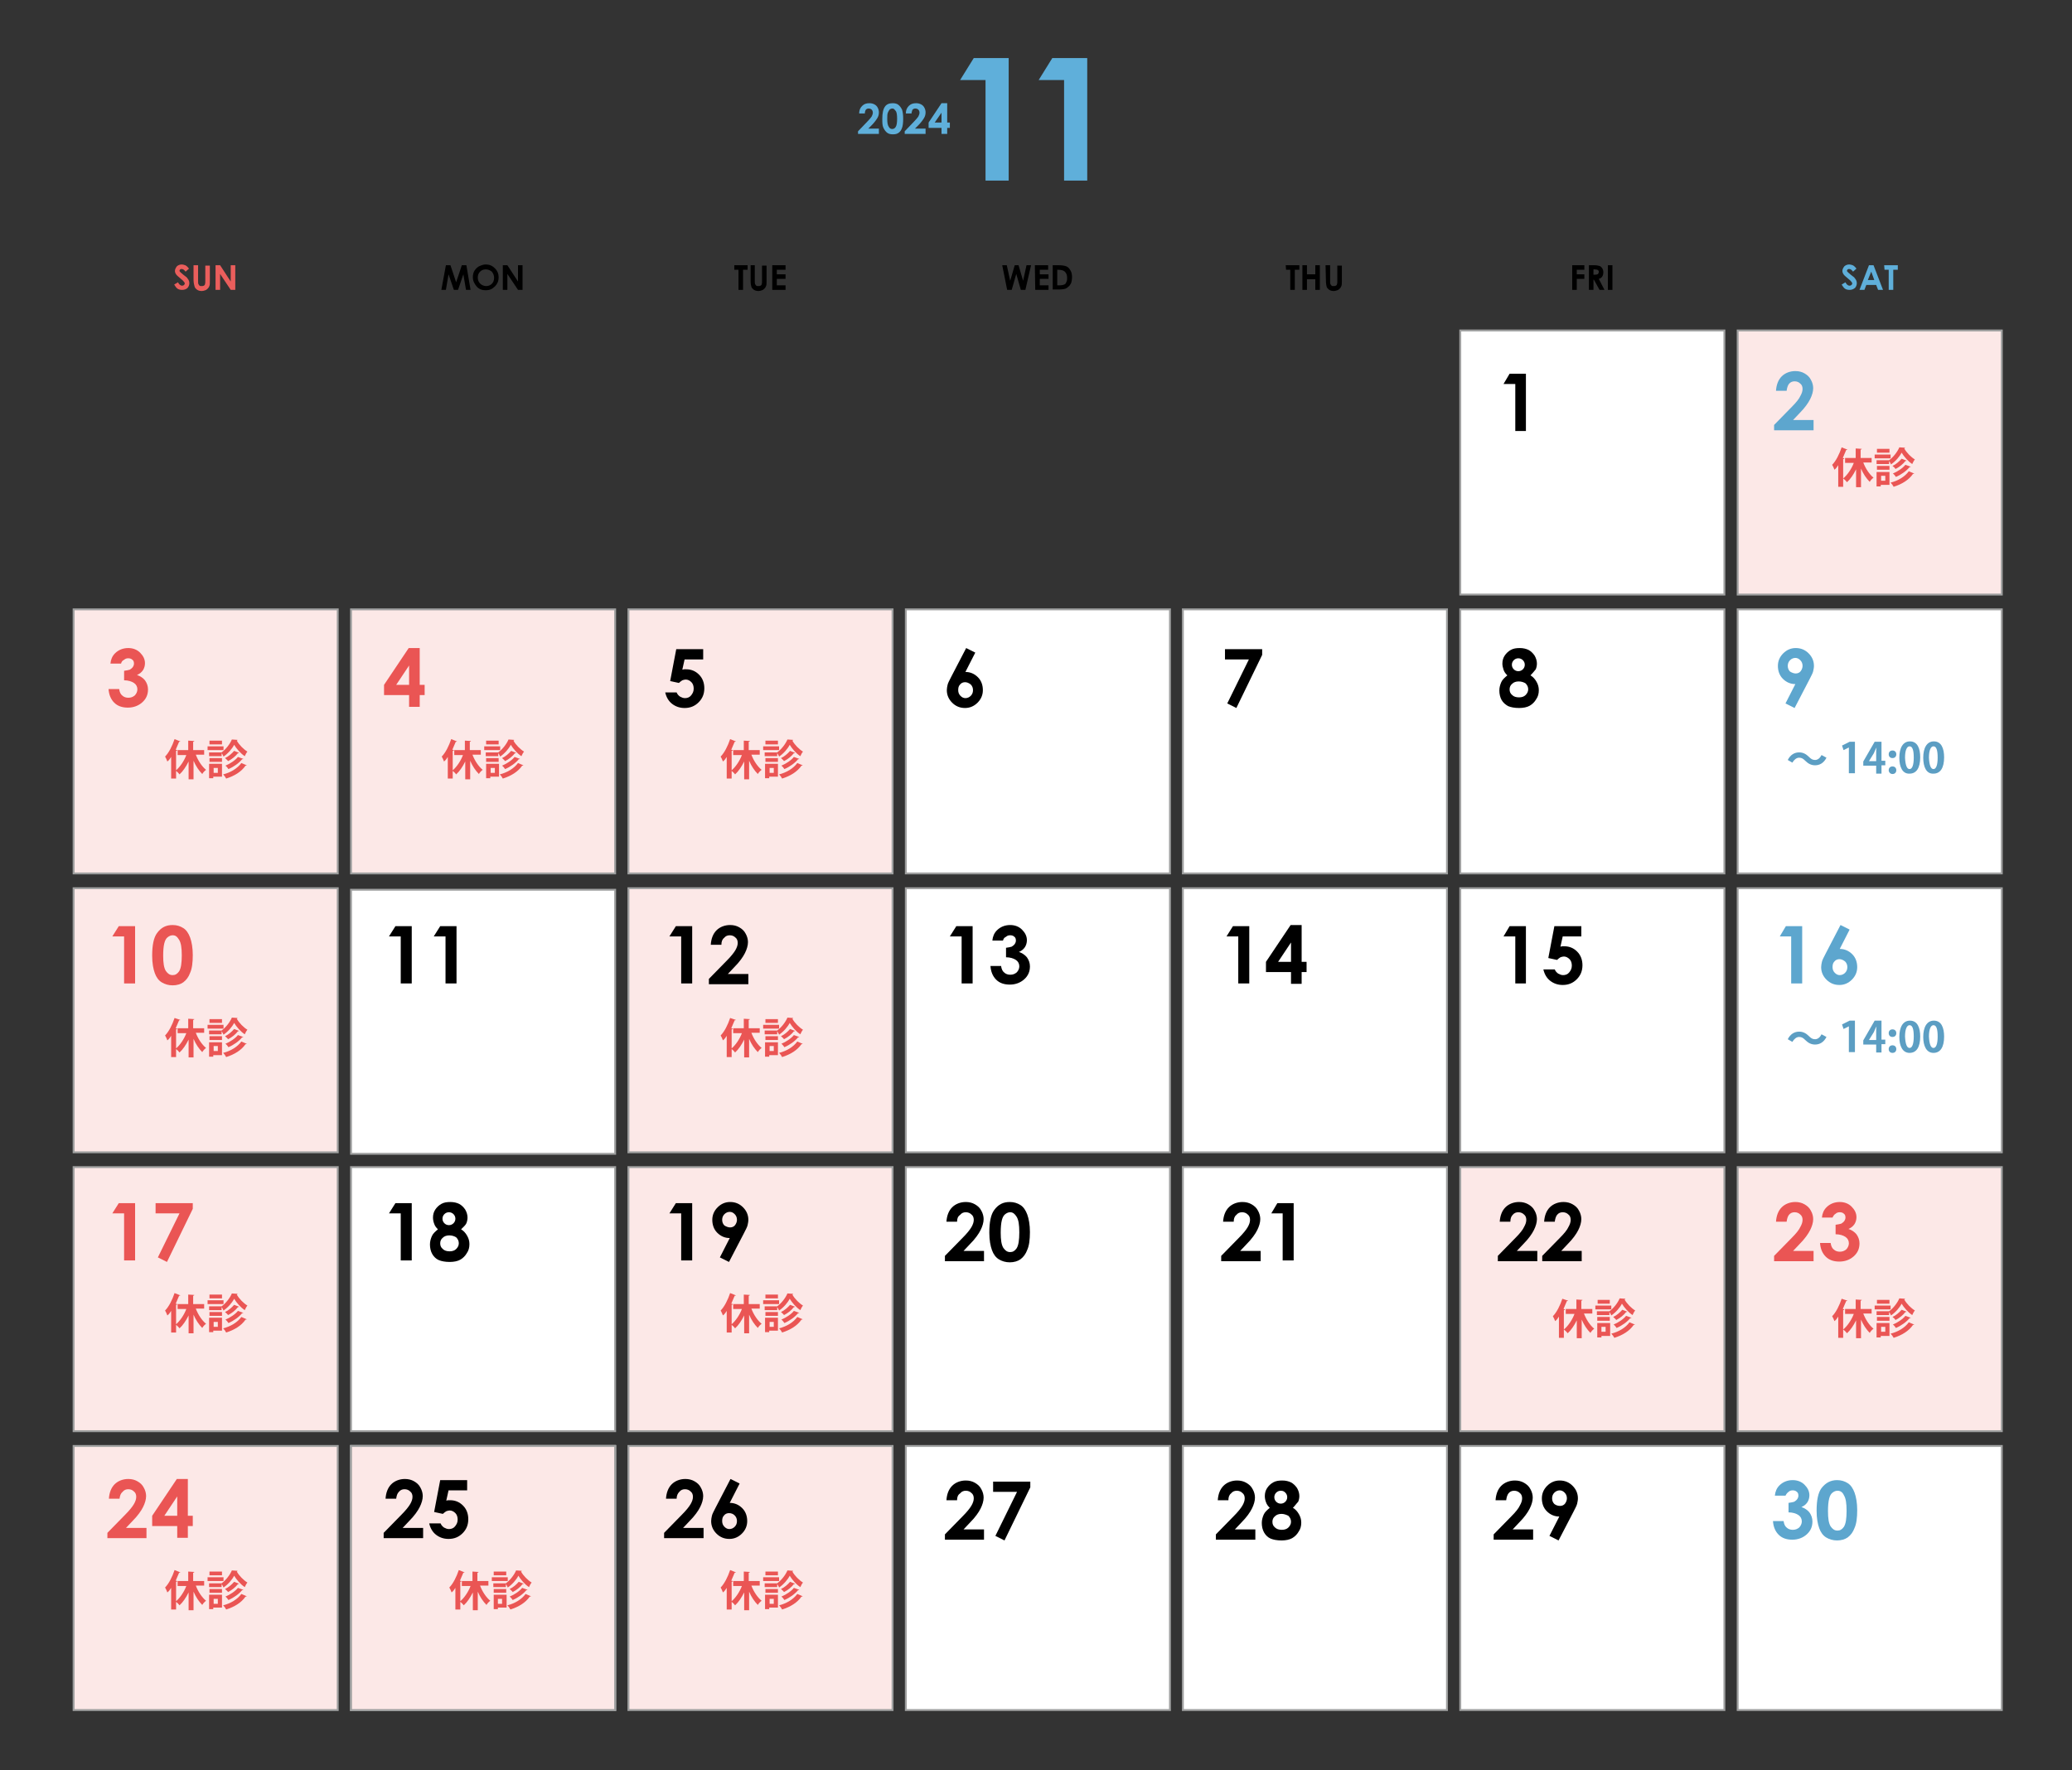 <?xml version="1.0" encoding="utf-8"?>
<!-- Generator: Adobe Illustrator 28.0.0, SVG Export Plug-In . SVG Version: 6.00 Build 0)  -->
<svg version="1.1" xmlns="http://www.w3.org/2000/svg" xmlns:xlink="http://www.w3.org/1999/xlink" x="0px" y="0px"
	 viewBox="0 0 546 466.6" style="enable-background:new 0 0 546 466.6;" xml:space="preserve">
<rect x="0" y="0" width="546" height="466.6" fill="#333333" stroke="none"/>
<style type="text/css">
	.st0{fill:#FCE8E7;stroke:#9FA0A0;stroke-width:0.5;stroke-miterlimit:10;}
	.st1{fill:#FFFFFF;stroke:#9FA0A0;stroke-width:0.5;stroke-miterlimit:10;}
	.st2{enable-background:new    ;}
	.st3{fill:#EA5554;}
	.st4{fill:#EA5E5C;}
	.st5{fill:#5FAFDA;}
	.st6{fill:#5DA6CE;}
	.st7{fill:#5C9EC3;}
	.st8{fill:none;}
</style>
<g id="レイヤー_2">
	<rect x="92.5" y="381.1" class="st0" width="69.6" height="69.6"/>
	<rect x="92.5" y="381.1" class="st1" width="69.6" height="69.6"/>
	<g class="st2">
		<path d="M104.4,395h-2.8c0.1-1.6,0.6-2.9,1.5-3.8c0.9-0.9,2.2-1.4,3.6-1.4c0.9,0,1.7,0.2,2.4,0.6c0.7,0.4,1.3,0.9,1.7,1.7
			c0.4,0.7,0.6,1.5,0.6,2.2c0,0.9-0.3,1.9-0.8,2.9c-0.5,1-1.4,2.3-2.8,3.7l-1.7,1.8h5.4v2.7h-10.4v-1.4l4.7-4.8
			c1.1-1.1,1.9-2.1,2.3-2.8c0.4-0.7,0.6-1.3,0.6-1.9c0-0.6-0.2-1.1-0.6-1.4c-0.4-0.4-0.9-0.6-1.5-0.6c-0.6,0-1.1,0.2-1.5,0.7
			C104.7,393.6,104.5,394.2,104.4,395z"/>
		<path d="M121.5,397c0.7,0.4,1.2,1,1.6,1.7c0.4,0.7,0.6,1.4,0.6,2.2c0,0.9-0.2,1.7-0.7,2.4c-0.4,0.7-1,1.3-1.7,1.7
			s-1.7,0.6-2.8,0.6c-1.2,0-2.2-0.2-2.9-0.5s-1.3-0.9-1.7-1.6s-0.6-1.6-0.6-2.5c0-0.8,0.2-1.5,0.5-2.2c0.3-0.7,0.9-1.2,1.6-1.8
			c-0.5-0.5-0.8-0.9-1-1.5c-0.2-0.5-0.3-1.1-0.3-1.6c0-0.8,0.2-1.5,0.6-2.1c0.4-0.6,0.9-1.1,1.6-1.5s1.5-0.5,2.4-0.5
			c0.9,0,1.7,0.2,2.3,0.5s1.2,0.9,1.6,1.5c0.4,0.7,0.6,1.4,0.6,2.1c0,0.5-0.1,1-0.3,1.5S122,396.5,121.5,397z M118.4,398.6
			c-0.7,0-1.3,0.2-1.7,0.6c-0.5,0.4-0.7,0.9-0.7,1.5c0,0.6,0.2,1.1,0.7,1.5c0.4,0.4,1,0.6,1.8,0.6c0.7,0,1.3-0.2,1.7-0.6
			c0.4-0.4,0.7-0.9,0.7-1.5s-0.2-1.1-0.7-1.6C119.7,398.8,119.1,398.6,118.4,398.6z M118.3,392.5c-0.5,0-0.9,0.2-1.2,0.5
			c-0.3,0.3-0.5,0.7-0.5,1.2c0,0.5,0.2,0.9,0.5,1.2s0.7,0.5,1.2,0.5c0.5,0,0.9-0.2,1.2-0.5s0.5-0.7,0.5-1.2c0-0.5-0.2-0.9-0.5-1.2
			S118.8,392.5,118.3,392.5z"/>
	</g>
	<g class="st2">
		<path class="st3" d="M116.3,422.9h-1.7l-0.6-2.2h-2.3l-0.6,2.2h-1.7l2.4-8.5h2L116.3,422.9z M113.8,419.4l-0.5-1.9
			c-0.1-0.5-0.3-1.2-0.4-1.7h0c-0.1,0.5-0.3,1.2-0.4,1.7l-0.5,1.9H113.8z"/>
		<path class="st3" d="M125.6,422.9H124l-0.2-3.3c0-1.1-0.1-2.3-0.1-3.3h0c-0.2,1-0.6,2.1-0.8,3.1l-1,3.4h-1.2l-0.9-3.4
			c-0.3-1-0.5-2.1-0.7-3.1h0c0,1.1-0.1,2.3-0.1,3.4l-0.2,3.3h-1.5l0.6-8.5h2l0.9,3.2c0.3,1,0.5,2,0.7,3h0c0.2-0.9,0.5-2,0.7-3l1-3.2
			h2L125.6,422.9z"/>
		<path class="st3" d="M130.3,414.1c0,0.1-0.1,0.1-0.3,0.1c-0.3,0.7-0.6,1.4-0.9,2.1l0.4,0.1c0,0.1-0.1,0.2-0.3,0.2v7.3h-1.3v-5.7
			c-0.3,0.5-0.6,0.9-1,1.2c-0.1-0.3-0.4-1-0.6-1.3c1-1,1.9-2.8,2.5-4.6L130.3,414.1z M136.8,417.5h-2.3c0.6,1.6,1.6,3.1,2.7,4
			c-0.3,0.2-0.8,0.7-1,1.1c-0.9-0.9-1.7-2.1-2.3-3.5v4.9h-1.3v-4.7c-0.7,1.4-1.5,2.6-2.4,3.4c-0.2-0.3-0.7-0.8-1-1
			c1.1-0.9,2.2-2.5,2.8-4.1h-2.3v-1.3h2.8v-2.5l1.6,0.1c0,0.1-0.1,0.2-0.3,0.2v2.2h2.9V417.5z"/>
		<path class="st3" d="M141.7,415.3v1h-4.2v-1H141.7z M141.4,419.9v3.4h-2.3v0.4H138v-3.8H141.4z M141.2,416.9L141.2,416.9
			c1.1-0.8,2.2-2.2,2.7-3.4l1.5,0.1c0,0.1-0.1,0.2-0.2,0.2c0.6,1.1,1.8,2.3,2.8,2.9c-0.3,0.3-0.5,0.8-0.7,1.2c-1.1-0.7-2.2-2-2.8-3
			c-0.5,1-1.6,2.3-2.8,3.1c-0.1-0.3-0.3-0.6-0.5-0.9v0.8H138v-1H141.2z M138,419.4v-1h3.3v1H138z M141.3,413.9v1h-3.3v-1H141.3z
			 M140.3,421h-1.1v1.3h1.1V421z M147.9,420.4c0,0.1-0.1,0.1-0.3,0.1c-1.1,1.6-2.9,2.7-5.1,3.4c-0.2-0.4-0.5-0.8-0.8-1.1
			c2-0.5,3.8-1.6,4.8-3L147.9,420.4z M145.9,417c0,0.1-0.1,0.1-0.3,0.1c-0.6,0.8-1.6,1.6-2.6,2.1c-0.2-0.3-0.6-0.6-0.8-0.8
			c0.9-0.4,1.8-1.2,2.4-1.9L145.9,417z M146.9,418.6c0,0.1-0.1,0.1-0.3,0.1c-0.8,1-2.2,2-3.6,2.6c-0.2-0.3-0.5-0.7-0.8-0.9
			c1.2-0.5,2.6-1.4,3.3-2.3L146.9,418.6z"/>
	</g>
	<rect x="92.5" y="381.1" class="st0" width="69.6" height="69.6"/>
</g>
<g id="レイヤー_1">
	<g id="レイヤー_1_00000098935862398849466700000016486101231124666509_">
		<rect x="384.8" y="87.1" class="st1" width="69.6" height="69.6"/>
		<rect x="457.9" y="87.1" class="st0" width="69.6" height="69.6"/>
		<rect x="19.4" y="160.6" class="st0" width="69.6" height="69.6"/>
		<rect x="92.5" y="160.6" class="st0" width="69.6" height="69.6"/>
		<rect x="165.6" y="160.6" class="st0" width="69.6" height="69.6"/>
		<rect x="238.7" y="160.6" class="st1" width="69.6" height="69.6"/>
		<rect x="311.7" y="160.6" class="st1" width="69.6" height="69.6"/>
		<rect x="384.8" y="160.6" class="st1" width="69.6" height="69.6"/>
		<rect x="457.9" y="160.6" class="st1" width="69.6" height="69.6"/>
		<rect x="19.4" y="234.1" class="st0" width="69.6" height="69.6"/>
		<rect x="92.5" y="234.5" class="st1" width="69.6" height="69.6"/>
		<rect x="165.6" y="234.1" class="st0" width="69.6" height="69.6"/>
		<rect x="238.7" y="234.1" class="st1" width="69.6" height="69.6"/>
		<rect x="311.7" y="234.1" class="st1" width="69.6" height="69.6"/>
		<rect x="384.8" y="234.1" class="st1" width="69.6" height="69.6"/>
		<rect x="457.9" y="234.1" class="st1" width="69.6" height="69.6"/>
		<rect x="19.4" y="307.6" class="st0" width="69.6" height="69.6"/>
		<rect x="92.5" y="307.6" class="st1" width="69.6" height="69.6"/>
		<rect x="165.6" y="307.6" class="st0" width="69.6" height="69.6"/>
		<rect x="238.7" y="307.6" class="st1" width="69.6" height="69.6"/>
		<rect x="311.7" y="307.6" class="st1" width="69.6" height="69.6"/>
		<rect x="384.8" y="307.6" class="st0" width="69.6" height="69.6"/>
		<rect x="457.9" y="307.6" class="st0" width="69.6" height="69.6"/>
		<rect x="19.4" y="381.1" class="st0" width="69.6" height="69.6"/>
		<rect x="165.6" y="381.1" class="st0" width="69.6" height="69.6"/>
		<rect x="238.7" y="381.1" class="st1" width="69.6" height="69.6"/>
		<rect x="311.7" y="381.1" class="st1" width="69.6" height="69.6"/>
		<rect x="384.8" y="381.1" class="st1" width="69.6" height="69.6"/>
		<rect x="457.9" y="381.1" class="st1" width="69.6" height="69.6"/>
		<g>
			<path class="st4" d="M49.8,70.8l-0.9,0.8c-0.3-0.4-0.6-0.7-1-0.7c-0.2,0-0.3,0-0.4,0.1c-0.1,0.1-0.2,0.2-0.2,0.3s0,0.2,0.1,0.3
				c0.1,0.1,0.4,0.4,0.9,0.8s0.8,0.6,0.9,0.7c0.2,0.3,0.4,0.5,0.5,0.7s0.2,0.5,0.2,0.8c0,0.5-0.2,1-0.5,1.3s-0.8,0.5-1.4,0.5
				c-0.5,0-0.9-0.1-1.2-0.3c-0.3-0.2-0.6-0.6-0.9-1.1l1-0.6c0.3,0.6,0.7,0.9,1.1,0.9c0.2,0,0.4-0.1,0.5-0.2s0.2-0.3,0.2-0.4
				s-0.1-0.3-0.2-0.4c-0.1-0.1-0.3-0.4-0.7-0.7c-0.7-0.6-1.2-1-1.4-1.3s-0.3-0.6-0.3-0.9c0-0.4,0.2-0.8,0.5-1.2
				c0.3-0.3,0.8-0.5,1.3-0.5c0.3,0,0.6,0.1,0.9,0.2S49.5,70.4,49.8,70.8z"/>
			<path class="st4" d="M51,69.9h1.2v4.2c0,0.4,0,0.6,0.1,0.8s0.2,0.3,0.3,0.4s0.3,0.1,0.5,0.1s0.4,0,0.6-0.1
				c0.2-0.1,0.3-0.2,0.3-0.4c0.1-0.2,0.1-0.4,0.1-0.9v-4h1.2v3.9c0,0.7,0,1.1-0.1,1.4S55,75.8,54.8,76s-0.4,0.4-0.7,0.5
				s-0.6,0.2-0.9,0.2c-0.5,0-0.9-0.1-1.2-0.3c-0.3-0.2-0.6-0.5-0.7-0.8S51,74.5,51,73.8V69.9z"/>
			<path class="st4" d="M56.9,69.9H58l2.8,4.3v-4.3H62v6.5h-1.2L58,72.2v4.2h-1.2v-6.5H56.9z"/>
		</g>
		<g>
			<path d="M117.5,69.9h1.2l1.5,4.5l1.5-4.5h1.2l1.1,6.5h-1.2l-0.7-4.1l-1.4,4.1h-1.1l-1.4-4.1l-0.7,4.1h-1.2L117.5,69.9z"/>
			<path d="M128,69.7c0.9,0,1.7,0.3,2.4,1s1,1.5,1,2.4s-0.3,1.7-1,2.4s-1.4,1-2.4,1c-1,0-1.8-0.3-2.4-1s-1-1.5-1-2.4
				c0-0.6,0.1-1.2,0.4-1.7s0.7-0.9,1.2-1.2C126.9,69.9,127.4,69.7,128,69.7z M128,71c-0.6,0-1.1,0.2-1.5,0.6s-0.6,0.9-0.6,1.6
				s0.3,1.3,0.8,1.7c0.4,0.3,0.9,0.5,1.4,0.5c0.6,0,1.1-0.2,1.5-0.6s0.6-0.9,0.6-1.6c0-0.6-0.2-1.1-0.6-1.6
				C129.1,71.2,128.6,71,128,71z"/>
			<path d="M132.5,69.9h1.2l2.8,4.3v-4.3h1.2v6.5h-1.2l-2.8-4.2v4.2h-1.2V69.9z"/>
		</g>
		<g>
			<path d="M193.4,69.9h3.6v1.2h-1.2v5.3h-1.2v-5.3h-1.1v-1.2H193.4z"/>
			<path d="M197.7,69.9h1.2v4.2c0,0.4,0,0.6,0.1,0.8s0.2,0.3,0.3,0.4s0.3,0.1,0.5,0.1s0.4,0,0.6-0.1c0.2-0.1,0.3-0.2,0.3-0.4
				c0.1-0.2,0.1-0.4,0.1-0.9v-4h1.2v3.9c0,0.7,0,1.1-0.1,1.4s-0.2,0.5-0.4,0.7s-0.4,0.4-0.7,0.5s-0.6,0.2-0.9,0.2
				c-0.5,0-0.9-0.1-1.2-0.3c-0.3-0.2-0.6-0.5-0.7-0.8s-0.2-0.9-0.2-1.6v-4.1H197.7z"/>
			<path d="M203.5,69.9h3.5v1.2h-2.3v1.2h2.3v1.2h-2.3v1.7h2.3v1.2h-3.5V69.9z"/>
		</g>
		<g>
			<path d="M264.1,69.9h1.2l0.9,4.1l1.2-4.1h1l1.2,4.1l0.9-4.1h1.2l-1.5,6.5H269l-1.2-4.2l-1.2,4.2h-1.2L264.1,69.9z"/>
			<path d="M272.7,69.9h3.5v1.2H274v1.2h2.3v1.2H274v1.7h2.3v1.2h-3.5L272.7,69.9L272.7,69.9z"/>
			<path d="M277.4,69.9h1.5c0.9,0,1.6,0.1,2.1,0.3c0.5,0.2,0.8,0.6,1.1,1.1c0.3,0.5,0.4,1.1,0.4,1.8c0,0.5-0.1,1-0.2,1.4
				c-0.2,0.4-0.4,0.8-0.7,1c-0.3,0.3-0.6,0.5-0.9,0.6s-0.9,0.2-1.8,0.2h-1.5V69.9z M278.6,71.1v4.1h0.6c0.6,0,1-0.1,1.2-0.2
				c0.3-0.1,0.5-0.3,0.6-0.7c0.2-0.3,0.2-0.7,0.2-1.1c0-0.7-0.2-1.2-0.6-1.6c-0.3-0.3-0.9-0.5-1.7-0.5
				C278.9,71.1,278.6,71.1,278.6,71.1z"/>
		</g>
		<g>
			<path d="M338.8,69.9h3.6v1.2h-1.2v5.3H340v-5.3h-1.1L338.8,69.9L338.8,69.9z"/>
			<path d="M343.2,69.9h1.2v2.4h2.2v-2.4h1.2v6.5h-1.2v-2.8h-2.2v2.8h-1.2V69.9z"/>
			<path d="M349.3,69.9h1.2v4.2c0,0.4,0,0.6,0.1,0.8s0.2,0.3,0.3,0.4c0.1,0.1,0.3,0.1,0.5,0.1s0.4,0,0.6-0.1s0.3-0.2,0.3-0.4
				c0.1-0.2,0.1-0.4,0.1-0.9v-4h1.2v3.9c0,0.7,0,1.1-0.1,1.4s-0.2,0.5-0.4,0.7c-0.2,0.2-0.4,0.4-0.7,0.5c-0.3,0.1-0.6,0.2-0.9,0.2
				c-0.5,0-0.9-0.1-1.2-0.3c-0.3-0.2-0.6-0.5-0.7-0.8s-0.2-0.9-0.2-1.6L349.3,69.9L349.3,69.9z"/>
		</g>
		<g>
			<path d="M414.3,69.9h3.2v1.2h-2v1.2h2v1.2h-2v2.9h-1.2V69.9z"/>
			<path d="M418.7,69.9h1.3c0.7,0,1.2,0.1,1.5,0.2s0.5,0.3,0.7,0.6c0.2,0.3,0.3,0.6,0.3,1.1c0,0.4-0.1,0.8-0.3,1.1
				c-0.2,0.3-0.5,0.5-0.9,0.6l1.5,2.9h-1.3l-1.5-2.7h-0.1v2.7h-1.2V69.9z M419.9,72.4h0.4c0.4,0,0.7-0.1,0.8-0.2s0.2-0.3,0.2-0.5
				c0-0.1,0-0.3-0.1-0.4s-0.2-0.2-0.3-0.2c-0.1,0-0.3-0.1-0.7-0.1h-0.3V72.4z"/>
			<path d="M423.7,69.9h1.2v6.5h-1.2V69.9z"/>
		</g>
		<g>
			<path class="st5" d="M489.2,70.8l-0.9,0.8c-0.3-0.4-0.6-0.7-1-0.7c-0.2,0-0.3,0-0.4,0.1s-0.2,0.2-0.2,0.3s0,0.2,0.1,0.3
				c0.1,0.1,0.4,0.4,0.9,0.8s0.8,0.6,0.9,0.7c0.2,0.3,0.4,0.5,0.5,0.7s0.2,0.5,0.2,0.8c0,0.5-0.2,1-0.5,1.3
				c-0.4,0.3-0.8,0.5-1.4,0.5c-0.5,0-0.9-0.1-1.2-0.3s-0.6-0.6-0.9-1.1l1-0.6c0.3,0.6,0.7,0.9,1.1,0.9c0.2,0,0.4-0.1,0.5-0.2
				s0.2-0.3,0.2-0.4s-0.1-0.3-0.2-0.4s-0.3-0.4-0.7-0.7c-0.7-0.6-1.2-1-1.4-1.3c-0.2-0.3-0.3-0.6-0.3-0.9c0-0.4,0.2-0.8,0.5-1.2
				c0.3-0.3,0.8-0.5,1.3-0.5c0.3,0,0.6,0.1,0.9,0.2S488.9,70.4,489.2,70.8z"/>
			<path class="st5" d="M492.5,69.9h1.2l2.5,6.5h-1.3l-0.5-1.3h-2.6l-0.5,1.3H490L492.5,69.9z M493.1,71.6l-0.9,2.2h1.7L493.1,71.6z
				"/>
			<path class="st5" d="M496.5,69.9h3.6v1.2h-1.2v5.3h-1.2v-5.3h-1.1L496.5,69.9L496.5,69.9z"/>
		</g>
	</g>
	<g id="レイヤー_3">
		<g class="st2">
			<path class="st3" d="M31.9,174.9h-2.8c0.1-1.1,0.5-2,1.2-2.7c0.9-0.9,2.1-1.4,3.5-1.4c1.2,0,2.3,0.4,3.1,1.2
				c0.8,0.8,1.3,1.7,1.3,2.8c0,0.7-0.2,1.3-0.5,1.8c-0.4,0.6-0.9,1-1.6,1.3c0.9,0.3,1.6,0.8,2.1,1.4c0.5,0.7,0.8,1.5,0.8,2.4
				c0,1.4-0.5,2.5-1.5,3.4c-1,0.9-2.3,1.4-3.8,1.4c-1.5,0-2.7-0.4-3.6-1.3c-0.9-0.9-1.4-2.1-1.5-3.6h2.8c0.1,0.8,0.4,1.4,0.8,1.7
				c0.4,0.4,1,0.6,1.6,0.6c0.7,0,1.2-0.2,1.7-0.6c0.4-0.4,0.7-1,0.7-1.6c0-0.7-0.3-1.3-0.9-1.7s-1.5-0.7-2.6-0.7v-2.5
				c0.7-0.1,1.2-0.2,1.5-0.3c0.3-0.2,0.6-0.4,0.8-0.7c0.2-0.3,0.3-0.6,0.3-0.9c0-0.4-0.1-0.8-0.4-1c-0.3-0.3-0.7-0.4-1.1-0.4
				c-0.4,0-0.8,0.1-1.1,0.4C32.2,174.1,32,174.5,31.9,174.9z"/>
		</g>
		<g class="st2">
			<path class="st3" d="M31.3,244.1h4.3v15.1h-2.9v-12.4h-3.1L31.3,244.1z"/>
			<path class="st3" d="M45.5,243.8c1.1,0,2,0.3,2.8,0.8s1.4,1.4,1.8,2.5c0.4,1.1,0.7,2.7,0.7,4.6c0,2-0.2,3.6-0.7,4.7
				c-0.4,1.1-1,1.9-1.8,2.5c-0.7,0.5-1.7,0.8-2.8,0.8s-2.1-0.3-2.9-0.8s-1.4-1.3-1.8-2.4s-0.7-2.6-0.7-4.6c0-2.8,0.4-4.8,1.3-6
				C42.5,244.4,43.8,243.8,45.5,243.8z M45.5,246.5c-0.5,0-0.9,0.2-1.3,0.5c-0.4,0.3-0.7,0.8-0.9,1.6c-0.2,0.8-0.3,1.9-0.3,3.3
				c0,1.9,0.2,3.2,0.7,4c0.5,0.7,1,1.1,1.8,1.1c0.7,0,1.2-0.3,1.7-1c0.5-0.8,0.7-2.2,0.7-4.2c0-2-0.2-3.3-0.7-4.1
				S46.3,246.5,45.5,246.5z"/>
		</g>
		<g class="st2">
			<path class="st3" d="M31.3,317.1h4.3v15.1h-2.9v-12.4h-3.1L31.3,317.1z"/>
			<path class="st3" d="M40.9,317.1h9.9v1.5l-6.8,14l-2.4-1.2l5.7-11.6h-6.3V317.1z"/>
		</g>
		<g class="st2">
			<path class="st3" d="M31.5,395h-2.8c0.1-1.6,0.6-2.9,1.5-3.8c0.9-0.9,2.2-1.4,3.6-1.4c0.9,0,1.7,0.2,2.4,0.6
				c0.7,0.4,1.3,0.9,1.7,1.7c0.4,0.7,0.6,1.5,0.6,2.2c0,0.9-0.3,1.9-0.8,2.9c-0.5,1-1.4,2.3-2.8,3.7l-1.7,1.8h5.4v2.7H28.3v-1.4
				l4.7-4.8c1.1-1.1,1.9-2.1,2.3-2.8c0.4-0.7,0.6-1.3,0.6-1.9c0-0.6-0.2-1.1-0.6-1.4c-0.4-0.4-0.9-0.6-1.5-0.6
				c-0.6,0-1.1,0.2-1.5,0.7C31.8,393.6,31.6,394.2,31.5,395z"/>
			<path class="st3" d="M46.6,389.8h2.9v9.7h1.3v2.7h-1.3v3.1h-2.8v-3.1h-6.6v-2.7L46.6,389.8z M46.7,399.5v-5.1l-3.4,5.1H46.7z"/>
		</g>
		<g>
			<g>
				<path class="st3" d="M107.7,170.8h2.9v9.7h1.3v2.7h-1.3v3.1h-2.8v-3.1h-6.6v-2.7L107.7,170.8z M107.8,180.5v-5.1l-3.4,5.1H107.8
					z"/>
			</g>
		</g>
		<g>
			<g>
				<path d="M104.2,244.1h4.3v15.1h-2.9v-12.4h-3.1L104.2,244.1z"/>
				<path d="M116,244.1h4.3v15.1h-2.9v-12.4h-3.1L116,244.1z"/>
			</g>
		</g>
		<g class="st2">
			<path d="M104.2,317.1h4.3v15.1h-2.9v-12.4h-3.1L104.2,317.1z"/>
			<path d="M121.5,324c0.7,0.4,1.2,1,1.6,1.7c0.4,0.7,0.6,1.4,0.6,2.2c0,0.9-0.2,1.7-0.7,2.4c-0.4,0.7-1,1.3-1.7,1.7
				s-1.7,0.6-2.8,0.6c-1.2,0-2.2-0.2-2.9-0.5s-1.3-0.9-1.7-1.6s-0.6-1.6-0.6-2.5c0-0.8,0.2-1.5,0.5-2.2c0.3-0.7,0.9-1.2,1.6-1.8
				c-0.5-0.5-0.8-0.9-1-1.5c-0.2-0.5-0.3-1.1-0.3-1.6c0-0.8,0.2-1.5,0.6-2.1c0.4-0.6,0.9-1.1,1.6-1.5s1.5-0.5,2.4-0.5
				c0.9,0,1.7,0.2,2.3,0.5s1.2,0.9,1.6,1.5c0.4,0.7,0.6,1.4,0.6,2.1c0,0.5-0.1,1-0.3,1.5S122,323.5,121.5,324z M118.4,325.6
				c-0.7,0-1.3,0.2-1.7,0.6c-0.5,0.4-0.7,0.9-0.7,1.5c0,0.6,0.2,1.1,0.7,1.5c0.4,0.4,1,0.6,1.8,0.6c0.7,0,1.3-0.2,1.7-0.6
				c0.4-0.4,0.7-0.9,0.7-1.5s-0.2-1.1-0.7-1.6C119.7,325.8,119.1,325.6,118.4,325.6z M118.3,319.5c-0.5,0-0.9,0.2-1.2,0.5
				c-0.3,0.3-0.5,0.7-0.5,1.2c0,0.5,0.2,0.9,0.5,1.2s0.7,0.5,1.2,0.5c0.5,0,0.9-0.2,1.2-0.5s0.5-0.7,0.5-1.2c0-0.5-0.2-0.9-0.5-1.2
				S118.8,319.5,118.3,319.5z"/>
		</g>
		<g class="st2">
			<path d="M104.4,395h-2.8c0.1-1.6,0.6-2.9,1.5-3.8c0.9-0.9,2.2-1.4,3.6-1.4c0.9,0,1.7,0.2,2.4,0.6c0.7,0.4,1.3,0.9,1.7,1.7
				c0.4,0.7,0.6,1.5,0.6,2.2c0,0.9-0.3,1.9-0.8,2.9c-0.5,1-1.4,2.3-2.8,3.7l-1.7,1.8h5.4v2.7h-10.4v-1.4l4.7-4.8
				c1.1-1.1,1.9-2.1,2.3-2.8c0.4-0.7,0.6-1.3,0.6-1.9c0-0.6-0.2-1.1-0.6-1.4c-0.4-0.4-0.9-0.6-1.5-0.6c-0.6,0-1.1,0.2-1.5,0.7
				C104.7,393.6,104.5,394.2,104.4,395z"/>
			<path d="M116,390.1h7.1v2.7h-4.9l-0.6,2.7c0.2,0,0.3-0.1,0.5-0.1c0.2,0,0.3,0,0.5,0c1.4,0,2.5,0.5,3.4,1.4
				c0.9,0.9,1.4,2.1,1.4,3.6c0,1.5-0.5,2.7-1.5,3.7c-1,1-2.2,1.5-3.7,1.5c-1.3,0-2.4-0.4-3.3-1.1s-1.5-1.7-1.8-3h3
				c0.2,0.5,0.5,0.8,0.9,1.1c0.4,0.2,0.8,0.4,1.3,0.4c0.6,0,1.2-0.2,1.6-0.7s0.7-1,0.7-1.8c0-0.7-0.2-1.3-0.6-1.7
				c-0.4-0.4-0.9-0.7-1.5-0.7c-0.3,0-0.6,0.1-0.9,0.2c-0.3,0.2-0.6,0.4-0.9,0.7l-2.3-0.5L116,390.1z"/>
		</g>
		<g class="st2">
			<path d="M178.2,171.1h7.1v2.7h-4.9l-0.6,2.7c0.2,0,0.3-0.1,0.5-0.1c0.2,0,0.3,0,0.5,0c1.4,0,2.5,0.5,3.4,1.4
				c0.9,0.9,1.4,2.1,1.4,3.6c0,1.5-0.5,2.7-1.5,3.7c-1,1-2.2,1.5-3.7,1.5c-1.3,0-2.4-0.4-3.3-1.1s-1.5-1.7-1.8-3h3
				c0.2,0.5,0.5,0.8,0.9,1.1c0.4,0.2,0.8,0.4,1.3,0.4c0.6,0,1.2-0.2,1.6-0.7s0.7-1,0.7-1.8c0-0.7-0.2-1.3-0.6-1.7
				c-0.4-0.4-0.9-0.7-1.5-0.7c-0.3,0-0.6,0.1-0.9,0.2c-0.3,0.2-0.6,0.4-0.9,0.7l-2.3-0.5L178.2,171.1z"/>
		</g>
		<g class="st2">
			<path d="M178.1,244.1h4.3v15.1h-2.9v-12.4h-3.1L178.1,244.1z"/>
			<path d="M190.1,249h-2.8c0.1-1.6,0.6-2.9,1.5-3.8c0.9-0.9,2.2-1.4,3.6-1.4c0.9,0,1.7,0.2,2.4,0.6c0.7,0.4,1.3,0.9,1.7,1.7
				c0.4,0.7,0.6,1.5,0.6,2.2c0,0.9-0.3,1.9-0.8,2.9c-0.5,1-1.4,2.3-2.8,3.7l-1.7,1.8h5.4v2.7h-10.4v-1.4l4.7-4.8
				c1.1-1.1,1.9-2.1,2.3-2.8c0.4-0.7,0.6-1.3,0.6-1.9c0-0.6-0.2-1.1-0.6-1.4c-0.4-0.4-0.9-0.6-1.5-0.6c-0.6,0-1.1,0.2-1.5,0.7
				C190.3,247.6,190.1,248.2,190.1,249z"/>
		</g>
		<g class="st2">
			<path d="M178.1,317.1h4.3v15.1h-2.9v-12.4h-3.1L178.1,317.1z"/>
			<path d="M192.1,332.6l-2.4-1.2l2.6-5.1c-1.3,0-2.4-0.5-3.3-1.4c-0.9-0.9-1.3-2.1-1.3-3.4c0-1.3,0.5-2.4,1.4-3.3
				c0.9-0.9,2-1.4,3.3-1.4c1.4,0,2.5,0.5,3.4,1.4c0.9,0.9,1.4,2,1.4,3.3c0,0.5-0.1,0.9-0.2,1.4c-0.1,0.5-0.5,1.2-1,2.2L192.1,332.6z
				 M192.4,323.5c0.5,0,1-0.2,1.3-0.6s0.5-0.9,0.5-1.4c0-0.6-0.2-1.1-0.6-1.5c-0.4-0.4-0.8-0.6-1.3-0.6c-0.5,0-1,0.2-1.4,0.6
				c-0.4,0.4-0.6,0.9-0.6,1.5c0,0.6,0.2,1.1,0.6,1.5C191.4,323.3,191.9,323.5,192.4,323.5z"/>
		</g>
		<g class="st2">
			<path d="M178.3,395h-2.8c0.1-1.6,0.6-2.9,1.5-3.8c0.9-0.9,2.2-1.4,3.6-1.4c0.9,0,1.7,0.2,2.4,0.6c0.7,0.4,1.3,0.9,1.7,1.7
				c0.4,0.7,0.6,1.5,0.6,2.2c0,0.9-0.3,1.9-0.8,2.9c-0.5,1-1.4,2.3-2.8,3.7l-1.7,1.8h5.4v2.7h-10.4v-1.4l4.7-4.8
				c1.1-1.1,1.9-2.1,2.3-2.8c0.4-0.7,0.6-1.3,0.6-1.9c0-0.6-0.2-1.1-0.6-1.4c-0.4-0.4-0.9-0.6-1.5-0.6c-0.6,0-1.1,0.2-1.5,0.7
				C178.6,393.6,178.3,394.2,178.3,395z"/>
			<path d="M192.5,389.8l2.4,1.2l-2.6,5.1c1.3,0,2.4,0.5,3.3,1.4c0.9,0.9,1.3,2.1,1.3,3.4c0,1.3-0.5,2.4-1.4,3.3
				c-0.9,0.9-2,1.4-3.3,1.4c-1.4,0-2.5-0.5-3.4-1.4c-0.9-0.9-1.4-2-1.4-3.3c0-0.5,0.1-0.9,0.2-1.4c0.1-0.5,0.5-1.2,1-2.2
				L192.5,389.8z M192.1,398.8c-0.5,0-1,0.2-1.3,0.6c-0.4,0.4-0.5,0.9-0.5,1.5s0.2,1.1,0.6,1.5c0.4,0.4,0.8,0.6,1.3,0.6
				c0.5,0,1-0.2,1.4-0.6s0.6-0.9,0.6-1.5c0-0.6-0.2-1.1-0.6-1.5C193.2,399,192.7,398.8,192.1,398.8z"/>
		</g>
		<g class="st2">
			<path d="M254.6,170.8l2.4,1.2l-2.6,5.1c1.3,0,2.4,0.5,3.3,1.4c0.9,0.9,1.3,2.1,1.3,3.4c0,1.3-0.5,2.4-1.4,3.3
				c-0.9,0.9-2,1.4-3.3,1.4c-1.4,0-2.5-0.5-3.4-1.4c-0.9-0.9-1.4-2-1.4-3.3c0-0.5,0.1-0.9,0.2-1.4c0.1-0.5,0.5-1.2,1-2.2
				L254.6,170.8z M254.3,179.8c-0.5,0-1,0.2-1.3,0.6c-0.4,0.4-0.5,0.9-0.5,1.5s0.2,1.1,0.6,1.5c0.4,0.4,0.8,0.6,1.3,0.6
				c0.5,0,1-0.2,1.4-0.6s0.6-0.9,0.6-1.5c0-0.6-0.2-1.1-0.6-1.5C255.3,180,254.8,179.8,254.3,179.8z"/>
		</g>
		<g class="st2">
			<path d="M252,244.1h4.3v15.1h-2.9v-12.4h-3.1L252,244.1z"/>
			<path d="M264.3,247.9h-2.8c0.1-1.1,0.5-2,1.2-2.7c0.9-0.9,2.1-1.4,3.5-1.4c1.2,0,2.3,0.4,3.1,1.2c0.8,0.8,1.3,1.7,1.3,2.8
				c0,0.7-0.2,1.3-0.5,1.8c-0.4,0.6-0.9,1-1.6,1.3c0.9,0.3,1.6,0.8,2.1,1.4c0.5,0.7,0.8,1.5,0.8,2.4c0,1.4-0.5,2.5-1.5,3.4
				c-1,0.9-2.3,1.4-3.8,1.4c-1.5,0-2.7-0.4-3.6-1.3c-0.9-0.9-1.4-2.1-1.5-3.6h2.8c0.1,0.8,0.4,1.4,0.8,1.7c0.4,0.4,1,0.6,1.6,0.6
				c0.7,0,1.2-0.2,1.7-0.6c0.4-0.4,0.7-1,0.7-1.6c0-0.7-0.3-1.3-0.9-1.7s-1.5-0.7-2.6-0.7v-2.5c0.7-0.1,1.2-0.2,1.5-0.3
				c0.3-0.2,0.6-0.4,0.8-0.7c0.2-0.3,0.3-0.6,0.3-0.9c0-0.4-0.1-0.8-0.4-1c-0.3-0.3-0.7-0.4-1.1-0.4c-0.4,0-0.8,0.1-1.1,0.4
				C264.6,247.1,264.4,247.5,264.3,247.9z"/>
		</g>
		<g class="st2">
			<path d="M252.2,322h-2.8c0.1-1.6,0.6-2.9,1.5-3.8c0.9-0.9,2.2-1.4,3.6-1.4c0.9,0,1.7,0.2,2.4,0.6c0.7,0.4,1.3,0.9,1.7,1.7
				c0.4,0.7,0.6,1.5,0.6,2.2c0,0.9-0.3,1.9-0.8,2.9c-0.5,1-1.4,2.3-2.8,3.7l-1.7,1.8h5.4v2.7H249v-1.4l4.7-4.8
				c1.1-1.1,1.9-2.1,2.3-2.8c0.4-0.7,0.6-1.3,0.6-1.9c0-0.6-0.2-1.1-0.6-1.4c-0.4-0.4-0.9-0.6-1.5-0.6c-0.6,0-1.1,0.2-1.5,0.7
				C252.4,320.6,252.2,321.2,252.2,322z"/>
			<path d="M266.1,316.8c1.1,0,2,0.3,2.8,0.8s1.4,1.4,1.8,2.5c0.4,1.1,0.7,2.7,0.7,4.6c0,2-0.2,3.6-0.7,4.7c-0.4,1.1-1,1.9-1.8,2.5
				c-0.7,0.5-1.7,0.8-2.8,0.8s-2.1-0.3-2.9-0.8s-1.4-1.3-1.8-2.4s-0.7-2.6-0.7-4.6c0-2.8,0.4-4.8,1.3-6
				C263.1,317.4,264.4,316.8,266.1,316.8z M266.2,319.5c-0.5,0-0.9,0.2-1.3,0.5c-0.4,0.3-0.7,0.8-0.9,1.6c-0.2,0.8-0.3,1.9-0.3,3.3
				c0,1.9,0.2,3.2,0.7,4c0.5,0.7,1,1.1,1.8,1.1c0.7,0,1.2-0.3,1.7-1c0.5-0.8,0.7-2.2,0.7-4.2c0-2-0.2-3.3-0.7-4.1
				S266.9,319.5,266.2,319.5z"/>
		</g>
		<g class="st2">
			<path d="M252.2,395.4h-2.8c0.1-1.6,0.6-2.9,1.5-3.8c0.9-0.9,2.2-1.4,3.6-1.4c0.9,0,1.7,0.2,2.4,0.6c0.7,0.4,1.3,0.9,1.7,1.7
				c0.4,0.7,0.6,1.5,0.6,2.2c0,0.9-0.3,1.9-0.8,2.9c-0.5,1-1.4,2.3-2.8,3.7l-1.7,1.8h5.4v2.7H249v-1.4l4.7-4.8
				c1.1-1.1,1.9-2.1,2.3-2.8c0.4-0.7,0.6-1.3,0.6-1.9c0-0.6-0.2-1.1-0.6-1.4c-0.4-0.4-0.9-0.6-1.5-0.6c-0.6,0-1.1,0.2-1.5,0.7
				C252.4,394,252.2,394.6,252.2,395.4z"/>
			<path d="M261.6,390.5h9.9v1.5l-6.8,14l-2.4-1.2l5.7-11.6h-6.3V390.5z"/>
		</g>
		<g class="st2">
			<path d="M323.7,395.4h-2.8c0.1-1.6,0.6-2.9,1.5-3.8c0.9-0.9,2.2-1.4,3.6-1.4c0.9,0,1.7,0.2,2.4,0.6c0.7,0.4,1.3,0.9,1.7,1.7
				c0.4,0.7,0.6,1.5,0.6,2.2c0,0.9-0.3,1.9-0.8,2.9c-0.5,1-1.4,2.3-2.8,3.7l-1.7,1.8h5.4v2.7h-10.4v-1.4l4.7-4.8
				c1.1-1.1,1.9-2.1,2.3-2.8c0.4-0.7,0.6-1.3,0.6-1.9c0-0.6-0.2-1.1-0.6-1.4c-0.4-0.4-0.9-0.6-1.5-0.6c-0.6,0-1.1,0.2-1.5,0.7
				C323.9,394,323.7,394.6,323.7,395.4z"/>
			<path d="M340.7,397.4c0.7,0.4,1.2,1,1.6,1.7c0.4,0.7,0.6,1.4,0.6,2.2c0,0.9-0.2,1.7-0.7,2.4c-0.4,0.7-1,1.3-1.7,1.7
				s-1.7,0.6-2.8,0.6c-1.2,0-2.2-0.2-2.9-0.5s-1.3-0.9-1.7-1.6s-0.6-1.6-0.6-2.5c0-0.8,0.2-1.5,0.5-2.2c0.3-0.7,0.9-1.2,1.6-1.8
				c-0.5-0.5-0.8-0.9-1-1.5c-0.2-0.5-0.3-1.1-0.3-1.6c0-0.8,0.2-1.5,0.6-2.1c0.4-0.6,0.9-1.1,1.6-1.5s1.5-0.5,2.4-0.5
				c0.9,0,1.7,0.2,2.3,0.5s1.2,0.9,1.6,1.5c0.4,0.7,0.6,1.4,0.6,2.1c0,0.5-0.1,1-0.3,1.5C341.6,396.3,341.3,396.8,340.7,397.4z
				 M337.7,399c-0.7,0-1.3,0.2-1.7,0.6c-0.5,0.4-0.7,0.9-0.7,1.5c0,0.6,0.2,1.1,0.7,1.5c0.4,0.4,1,0.6,1.8,0.6
				c0.7,0,1.3-0.2,1.7-0.6c0.4-0.4,0.7-0.9,0.7-1.5s-0.2-1.1-0.7-1.6C338.9,399.2,338.3,399,337.7,399z M337.5,392.9
				c-0.5,0-0.9,0.2-1.2,0.5c-0.3,0.3-0.5,0.7-0.5,1.2c0,0.5,0.2,0.9,0.5,1.2s0.7,0.5,1.2,0.5c0.5,0,0.9-0.2,1.2-0.5
				c0.3-0.3,0.5-0.7,0.5-1.2c0-0.5-0.2-0.9-0.5-1.2S338.1,392.9,337.5,392.9z"/>
		</g>
		<g class="st2">
			<path d="M396.9,395.4h-2.8c0.1-1.6,0.6-2.9,1.5-3.8c0.9-0.9,2.2-1.4,3.6-1.4c0.9,0,1.7,0.2,2.4,0.6c0.7,0.4,1.3,0.9,1.7,1.7
				c0.4,0.7,0.6,1.5,0.6,2.2c0,0.9-0.3,1.9-0.8,2.9s-1.4,2.3-2.8,3.7l-1.7,1.8h5.4v2.7h-10.4v-1.4l4.7-4.8c1.1-1.1,1.9-2.1,2.2-2.8
				c0.4-0.7,0.6-1.3,0.6-1.9c0-0.6-0.2-1.1-0.6-1.4c-0.4-0.4-0.9-0.6-1.5-0.6c-0.6,0-1.1,0.2-1.5,0.7
				C397.2,394,397,394.6,396.9,395.4z"/>
			<path d="M410.7,406l-2.4-1.2l2.6-5.1c-1.3,0-2.4-0.5-3.3-1.4s-1.3-2.1-1.3-3.4c0-1.3,0.5-2.4,1.4-3.3c0.9-0.9,2-1.4,3.3-1.4
				c1.4,0,2.5,0.5,3.4,1.4c0.9,0.9,1.4,2,1.4,3.3c0,0.5-0.1,0.9-0.2,1.4c-0.1,0.5-0.5,1.2-1,2.2L410.7,406z M411.1,396.9
				c0.5,0,1-0.2,1.3-0.6s0.5-0.9,0.5-1.4c0-0.6-0.2-1.1-0.6-1.5c-0.4-0.4-0.8-0.6-1.3-0.6c-0.5,0-1,0.2-1.4,0.6
				c-0.4,0.4-0.6,0.9-0.6,1.5c0,0.6,0.2,1.1,0.6,1.5C410,396.7,410.5,396.9,411.1,396.9z"/>
		</g>
		<g>
			<g>
				<path class="st6" d="M470.5,394.2h-2.8c0.1-1.1,0.5-2,1.2-2.7c0.9-0.9,2.1-1.4,3.5-1.4c1.2,0,2.3,0.4,3.1,1.2
					c0.8,0.8,1.3,1.7,1.3,2.8c0,0.7-0.2,1.3-0.5,1.8c-0.4,0.6-0.9,1-1.6,1.3c0.9,0.3,1.6,0.8,2.1,1.4c0.5,0.7,0.8,1.5,0.8,2.4
					c0,1.4-0.5,2.5-1.5,3.4c-1,0.9-2.3,1.4-3.8,1.4c-1.5,0-2.7-0.4-3.6-1.3c-0.9-0.9-1.4-2.1-1.5-3.6h2.8c0.1,0.8,0.4,1.4,0.8,1.7
					c0.4,0.4,1,0.6,1.6,0.6c0.7,0,1.2-0.2,1.7-0.6c0.4-0.4,0.7-1,0.7-1.6c0-0.7-0.3-1.3-0.9-1.7s-1.5-0.7-2.6-0.7v-2.5
					c0.7-0.1,1.2-0.2,1.5-0.3c0.3-0.2,0.6-0.4,0.8-0.7c0.2-0.3,0.3-0.6,0.3-0.9c0-0.4-0.1-0.8-0.4-1c-0.3-0.3-0.7-0.4-1.1-0.4
					c-0.4,0-0.8,0.1-1.1,0.4C470.9,393.5,470.7,393.8,470.5,394.2z"/>
				<path class="st6" d="M484.1,390.1c1.1,0,2,0.3,2.8,0.8c0.8,0.5,1.4,1.4,1.8,2.5c0.4,1.1,0.7,2.7,0.7,4.6c0,2-0.2,3.6-0.7,4.7
					c-0.4,1.1-1,1.9-1.8,2.5c-0.7,0.5-1.7,0.8-2.8,0.8s-2.1-0.3-2.9-0.8s-1.4-1.3-1.8-2.4s-0.7-2.6-0.7-4.6c0-2.8,0.4-4.8,1.3-6
					C481.1,390.8,482.4,390.1,484.1,390.1z M484.2,392.9c-0.5,0-0.9,0.2-1.3,0.5c-0.4,0.3-0.7,0.8-0.9,1.6c-0.2,0.8-0.3,1.9-0.3,3.3
					c0,1.9,0.2,3.2,0.7,4c0.5,0.7,1,1.1,1.8,1.1c0.7,0,1.2-0.3,1.7-1c0.5-0.8,0.7-2.2,0.7-4.2c0-2-0.2-3.3-0.7-4.1
					C485.5,393.2,484.9,392.9,484.2,392.9z"/>
			</g>
		</g>
		<g class="st2">
			<path d="M322.7,171.1h9.9v1.5l-6.8,14l-2.4-1.2l5.7-11.6h-6.3V171.1z"/>
		</g>
		<g class="st2">
			<path d="M324.9,244.1h4.3v15.1h-2.9v-12.4h-3.1L324.9,244.1z"/>
			<path d="M340.1,243.8h2.9v9.7h1.3v2.7H343v3.1h-2.8v-3.1h-6.6v-2.7L340.1,243.8z M340.2,253.5v-5.1l-3.4,5.1H340.2z"/>
		</g>
		<g class="st2">
			<path d="M325.1,322h-2.8c0.1-1.6,0.6-2.9,1.5-3.8c0.9-0.9,2.2-1.4,3.6-1.4c0.9,0,1.7,0.2,2.4,0.6c0.7,0.4,1.3,0.9,1.7,1.7
				c0.4,0.7,0.6,1.5,0.6,2.2c0,0.9-0.3,1.9-0.8,2.9c-0.5,1-1.4,2.3-2.8,3.7l-1.7,1.8h5.4v2.7h-10.4v-1.4l4.7-4.8
				c1.1-1.1,1.9-2.1,2.3-2.8c0.4-0.7,0.6-1.3,0.6-1.9c0-0.6-0.2-1.1-0.6-1.4c-0.4-0.4-0.9-0.6-1.5-0.6c-0.6,0-1.1,0.2-1.5,0.7
				C325.3,320.6,325.1,321.2,325.1,322z"/>
			<path d="M336.6,317.1h4.3v15.1h-2.9v-12.4H335L336.6,317.1z"/>
		</g>
		<g class="st2">
			<path d="M403.3,178c0.7,0.4,1.2,1,1.6,1.7s0.6,1.4,0.6,2.2c0,0.9-0.2,1.7-0.7,2.4c-0.4,0.7-1,1.3-1.7,1.7
				c-0.7,0.4-1.7,0.6-2.8,0.6c-1.2,0-2.2-0.2-2.9-0.5c-0.7-0.4-1.3-0.9-1.7-1.6c-0.4-0.7-0.6-1.6-0.6-2.5c0-0.8,0.2-1.5,0.5-2.2
				s0.9-1.2,1.6-1.8c-0.5-0.5-0.8-0.9-1-1.5s-0.3-1.1-0.3-1.6c0-0.8,0.2-1.5,0.6-2.1c0.4-0.6,0.9-1.1,1.6-1.5s1.5-0.5,2.4-0.5
				c0.9,0,1.7,0.2,2.3,0.5s1.2,0.9,1.6,1.5c0.4,0.7,0.6,1.4,0.6,2.1c0,0.5-0.1,1-0.3,1.5C404.2,177,403.8,177.5,403.3,178z
				 M400.2,179.6c-0.7,0-1.3,0.2-1.7,0.6c-0.5,0.4-0.7,0.9-0.7,1.5c0,0.6,0.2,1.1,0.7,1.5c0.4,0.4,1,0.6,1.8,0.6
				c0.7,0,1.3-0.2,1.7-0.6c0.4-0.4,0.7-0.9,0.7-1.5s-0.2-1.1-0.7-1.6C401.5,179.8,400.9,179.6,400.2,179.6z M400.1,173.5
				c-0.5,0-0.9,0.2-1.2,0.5c-0.3,0.3-0.5,0.7-0.5,1.2c0,0.5,0.2,0.9,0.5,1.2c0.3,0.3,0.7,0.5,1.2,0.5c0.5,0,0.9-0.2,1.2-0.5
				c0.3-0.3,0.5-0.7,0.5-1.2c0-0.5-0.2-0.9-0.5-1.2S400.6,173.5,400.1,173.5z"/>
		</g>
		<g class="st2">
			<path d="M397.8,98.5h4.3v15.1h-2.8v-12.4h-3.1L397.8,98.5z"/>
		</g>
		<g class="st2">
			<path d="M397.8,244.1h4.3v15.1h-2.8v-12.4h-3.1L397.8,244.1z"/>
			<path d="M409.6,244.1h7.1v2.7h-4.9l-0.6,2.7c0.2,0,0.3-0.1,0.5-0.1c0.2,0,0.3,0,0.5,0c1.4,0,2.5,0.5,3.4,1.4
				c0.9,0.9,1.4,2.1,1.4,3.6c0,1.5-0.5,2.7-1.5,3.7c-1,1-2.2,1.5-3.7,1.5c-1.3,0-2.4-0.4-3.3-1.1c-0.9-0.7-1.5-1.7-1.8-3h3
				c0.2,0.5,0.5,0.8,0.9,1.1c0.4,0.2,0.8,0.4,1.3,0.4c0.6,0,1.2-0.2,1.6-0.7s0.7-1,0.7-1.8c0-0.7-0.2-1.3-0.6-1.7
				c-0.4-0.4-0.9-0.7-1.5-0.7c-0.3,0-0.6,0.1-0.9,0.2c-0.3,0.2-0.6,0.4-0.9,0.7l-2.3-0.5L409.6,244.1z"/>
		</g>
		<g class="st2">
			<path d="M398,322h-2.8c0.1-1.6,0.6-2.9,1.5-3.8c0.9-0.9,2.2-1.4,3.6-1.4c0.9,0,1.7,0.2,2.4,0.6c0.7,0.4,1.3,0.9,1.7,1.7
				c0.4,0.7,0.6,1.5,0.6,2.2c0,0.9-0.3,1.9-0.8,2.9c-0.5,1-1.4,2.3-2.8,3.7l-1.7,1.8h5.4v2.7h-10.4v-1.4l4.7-4.8
				c1.1-1.1,1.9-2.1,2.2-2.8c0.4-0.7,0.6-1.3,0.6-1.9c0-0.6-0.2-1.1-0.6-1.4c-0.4-0.4-0.9-0.6-1.5-0.6c-0.6,0-1.1,0.2-1.5,0.7
				C398.2,320.6,398,321.2,398,322z"/>
			<path d="M409.7,322h-2.8c0.1-1.6,0.6-2.9,1.5-3.8c0.9-0.9,2.2-1.4,3.6-1.4c0.9,0,1.7,0.2,2.4,0.6c0.7,0.4,1.3,0.9,1.7,1.7
				c0.4,0.7,0.6,1.5,0.6,2.2c0,0.9-0.3,1.9-0.8,2.9c-0.5,1-1.4,2.3-2.8,3.7l-1.7,1.8h5.4v2.7h-10.4v-1.4l4.7-4.8
				c1.1-1.1,1.9-2.1,2.2-2.8c0.4-0.7,0.6-1.3,0.6-1.9c0-0.6-0.2-1.1-0.6-1.4c-0.4-0.4-0.9-0.6-1.5-0.6c-0.6,0-1.1,0.2-1.5,0.7
				C410,320.6,409.8,321.2,409.7,322z"/>
		</g>
		<g class="st2">
			<path class="st6" d="M470.8,103H468c0.1-1.6,0.6-2.9,1.5-3.8c0.9-0.9,2.2-1.4,3.6-1.4c0.9,0,1.7,0.2,2.4,0.6
				c0.7,0.4,1.3,0.9,1.7,1.7c0.4,0.7,0.6,1.5,0.6,2.2c0,0.9-0.3,1.9-0.8,2.9s-1.4,2.3-2.8,3.7l-1.7,1.8h5.4v2.7h-10.4v-1.4l4.7-4.8
				c1.1-1.1,1.9-2.1,2.2-2.8c0.4-0.7,0.6-1.3,0.6-1.9c0-0.6-0.2-1.1-0.6-1.4c-0.4-0.4-0.9-0.6-1.5-0.6c-0.6,0-1.1,0.2-1.5,0.7
				C471.1,101.6,470.9,102.2,470.8,103z"/>
		</g>
		<g class="st2">
			<path class="st6" d="M472.9,186.6l-2.4-1.2l2.6-5.1c-1.3,0-2.4-0.5-3.3-1.4c-0.9-0.9-1.3-2.1-1.3-3.4c0-1.3,0.5-2.4,1.4-3.3
				c0.9-0.9,2-1.4,3.3-1.4c1.4,0,2.5,0.5,3.4,1.4c0.9,0.9,1.4,2,1.4,3.3c0,0.5-0.1,0.9-0.2,1.4c-0.1,0.5-0.5,1.2-1,2.2L472.9,186.6z
				 M473.2,177.5c0.5,0,1-0.2,1.3-0.6s0.5-0.9,0.5-1.4c0-0.6-0.2-1.1-0.6-1.5c-0.4-0.4-0.8-0.6-1.3-0.6c-0.5,0-1,0.2-1.4,0.6
				c-0.4,0.4-0.6,0.9-0.6,1.5c0,0.6,0.2,1.1,0.6,1.5C472.2,177.3,472.7,177.5,473.2,177.5z"/>
		</g>
		<g class="st2">
			<path class="st6" d="M470.6,244.1h4.3v15.1h-2.9v-12.4H469L470.6,244.1z"/>
			<path class="st6" d="M485,243.8l2.4,1.2l-2.6,5.1c1.3,0,2.4,0.5,3.3,1.4c0.9,0.9,1.3,2.1,1.3,3.4c0,1.3-0.5,2.4-1.4,3.3
				c-0.9,0.9-2,1.4-3.3,1.4c-1.4,0-2.5-0.5-3.4-1.4c-0.9-0.9-1.4-2-1.4-3.3c0-0.5,0.1-0.9,0.2-1.4c0.1-0.5,0.5-1.2,1-2.2L485,243.8z
				 M484.7,252.8c-0.5,0-1,0.2-1.3,0.6c-0.4,0.4-0.5,0.9-0.5,1.5s0.2,1.1,0.6,1.5c0.4,0.4,0.8,0.6,1.3,0.6c0.5,0,1-0.2,1.4-0.6
				s0.6-0.9,0.6-1.5c0-0.6-0.2-1.1-0.6-1.5C485.7,253,485.2,252.8,484.7,252.8z"/>
		</g>
		<g>
			<g>
				<path class="st3" d="M470.8,322H468c0.1-1.6,0.6-2.9,1.5-3.8c0.9-0.9,2.2-1.4,3.6-1.4c0.9,0,1.7,0.2,2.4,0.6
					c0.7,0.4,1.3,0.9,1.7,1.7c0.4,0.7,0.6,1.5,0.6,2.2c0,0.9-0.3,1.9-0.8,2.9s-1.4,2.3-2.8,3.7l-1.7,1.8h5.4v2.7h-10.4v-1.4l4.7-4.8
					c1.1-1.1,1.9-2.1,2.2-2.8c0.4-0.7,0.6-1.3,0.6-1.9c0-0.6-0.2-1.1-0.6-1.4c-0.4-0.4-0.9-0.6-1.5-0.6c-0.6,0-1.1,0.2-1.5,0.7
					C471.1,320.6,470.9,321.2,470.8,322z"/>
				<path class="st3" d="M482.9,320.9h-2.8c0.1-1.1,0.5-2,1.2-2.7c0.9-0.9,2.1-1.4,3.5-1.4c1.2,0,2.3,0.4,3.1,1.2
					c0.8,0.8,1.3,1.7,1.3,2.8c0,0.7-0.2,1.3-0.5,1.8c-0.4,0.6-0.9,1-1.6,1.3c0.9,0.3,1.6,0.8,2.1,1.4c0.5,0.7,0.8,1.5,0.8,2.4
					c0,1.4-0.5,2.5-1.5,3.4c-1,0.9-2.3,1.4-3.8,1.4c-1.5,0-2.7-0.4-3.6-1.3c-0.9-0.9-1.4-2.1-1.5-3.6h2.8c0.1,0.8,0.4,1.4,0.8,1.7
					c0.4,0.4,1,0.6,1.6,0.6c0.7,0,1.2-0.2,1.7-0.6c0.4-0.4,0.7-1,0.7-1.6c0-0.7-0.3-1.3-0.9-1.7s-1.5-0.7-2.6-0.7v-2.5
					c0.7-0.1,1.2-0.2,1.5-0.3c0.3-0.2,0.6-0.4,0.8-0.7c0.2-0.3,0.3-0.6,0.3-0.9c0-0.4-0.1-0.8-0.4-1c-0.3-0.3-0.7-0.4-1.1-0.4
					c-0.4,0-0.8,0.1-1.1,0.4C483.3,320.1,483.1,320.5,482.9,320.9z"/>
			</g>
		</g>
		<g class="st2">
			<path class="st5" d="M256.6,15.3h9.2v32.3h-6.1V21.1H253L256.6,15.3z"/>
			<path class="st5" d="M277.3,15.3h9.2v32.3h-6.1V21.1h-6.7L277.3,15.3z"/>
		</g>
		<g class="st2">
			<path class="st5" d="M227.9,29.9h-1.5c0-0.9,0.3-1.5,0.8-2c0.5-0.5,1.1-0.7,1.9-0.7c0.5,0,0.9,0.1,1.3,0.3
				c0.4,0.2,0.7,0.5,0.9,0.9c0.2,0.4,0.3,0.8,0.3,1.2c0,0.5-0.1,1-0.4,1.5s-0.8,1.2-1.5,1.9l-0.9,0.9h2.8v1.4h-5.5v-0.7l2.4-2.5
				c0.6-0.6,1-1.1,1.2-1.4c0.2-0.4,0.3-0.7,0.3-1c0-0.3-0.1-0.6-0.3-0.8c-0.2-0.2-0.5-0.3-0.8-0.3c-0.3,0-0.6,0.1-0.8,0.4
				C228,29.2,227.9,29.5,227.9,29.9z"/>
			<path class="st5" d="M235.2,27.2c0.6,0,1.1,0.1,1.5,0.4c0.4,0.3,0.7,0.7,1,1.3c0.2,0.6,0.3,1.4,0.3,2.4c0,1-0.1,1.9-0.3,2.4
				c-0.2,0.6-0.5,1-0.9,1.3c-0.4,0.3-0.9,0.4-1.5,0.4s-1.1-0.1-1.5-0.4s-0.7-0.7-1-1.3s-0.3-1.4-0.3-2.4c0-1.4,0.2-2.5,0.7-3.2
				C233.6,27.5,234.3,27.2,235.2,27.2z M235.2,28.6c-0.3,0-0.5,0.1-0.7,0.2c-0.2,0.2-0.3,0.4-0.5,0.8s-0.2,1-0.2,1.7
				c0,1,0.1,1.7,0.4,2.1c0.2,0.4,0.5,0.6,0.9,0.6c0.4,0,0.7-0.2,0.9-0.5c0.3-0.4,0.4-1.2,0.4-2.2c0-1-0.1-1.8-0.4-2.1
				S235.6,28.6,235.2,28.6z"/>
			<path class="st5" d="M240.2,29.9h-1.5c0-0.9,0.3-1.5,0.8-2c0.5-0.5,1.1-0.7,1.9-0.7c0.5,0,0.9,0.1,1.3,0.3
				c0.4,0.2,0.7,0.5,0.9,0.9c0.2,0.4,0.3,0.8,0.3,1.2c0,0.5-0.1,1-0.4,1.5s-0.8,1.2-1.5,1.9l-0.9,0.9h2.8v1.4h-5.5v-0.7l2.4-2.5
				c0.6-0.6,1-1.1,1.2-1.4c0.2-0.4,0.3-0.7,0.3-1c0-0.3-0.1-0.6-0.3-0.8c-0.2-0.2-0.5-0.3-0.8-0.3c-0.3,0-0.6,0.1-0.8,0.4
				C240.4,29.2,240.2,29.5,240.2,29.9z"/>
			<path class="st5" d="M248.1,27.2h1.5v5.1h0.7v1.4h-0.7v1.6h-1.5v-1.6h-3.4v-1.4L248.1,27.2z M248.1,32.3v-2.6l-1.8,2.6H248.1z"/>
		</g>
		<g class="st2">
			<path class="st3" d="M47.5,195.4c0,0.1-0.1,0.1-0.3,0.1c-0.3,0.7-0.6,1.4-0.9,2.1l0.4,0.1c0,0.1-0.1,0.2-0.3,0.2v7.3h-1.3v-5.7
				c-0.3,0.5-0.6,0.9-1,1.2c-0.1-0.3-0.4-1-0.6-1.3c1-1,1.9-2.8,2.5-4.6L47.5,195.4z M53.9,198.9h-2.3c0.6,1.6,1.6,3.1,2.7,4
				c-0.3,0.2-0.8,0.7-1,1.1c-0.9-0.9-1.7-2.1-2.3-3.5v4.9h-1.3v-4.7c-0.7,1.4-1.5,2.6-2.4,3.4c-0.2-0.3-0.7-0.8-1-1
				c1.1-0.9,2.2-2.5,2.8-4.1h-2.3v-1.3h2.8v-2.5l1.6,0.1c0,0.1-0.1,0.2-0.3,0.2v2.2h2.9V198.9z"/>
			<path class="st3" d="M58.9,196.7v1h-4.2v-1H58.9z M58.5,201.3v3.4h-2.3v0.4h-1.1v-3.8H58.5z M58.4,198.3L58.4,198.3
				c1.1-0.8,2.2-2.2,2.7-3.4l1.5,0.1c0,0.1-0.1,0.2-0.2,0.2c0.6,1.1,1.8,2.3,2.8,2.9c-0.3,0.3-0.5,0.8-0.7,1.2c-1.1-0.7-2.2-2-2.8-3
				c-0.5,1-1.6,2.3-2.8,3.1c-0.1-0.3-0.3-0.6-0.5-0.9v0.8h-3.3v-1H58.4z M55.2,200.8v-1h3.3v1H55.2z M58.5,195.2v1h-3.3v-1H58.5z
				 M57.4,202.4h-1.1v1.3h1.1V202.4z M65,201.7c0,0.1-0.1,0.1-0.3,0.1c-1.1,1.6-2.9,2.7-5.1,3.4c-0.2-0.4-0.5-0.8-0.8-1.1
				c2-0.5,3.8-1.6,4.8-3L65,201.7z M63,198.4c0,0.1-0.1,0.1-0.3,0.1c-0.6,0.8-1.6,1.6-2.6,2.1c-0.2-0.3-0.6-0.6-0.8-0.8
				c0.9-0.4,1.8-1.2,2.4-1.9L63,198.4z M64.1,200c0,0.1-0.1,0.1-0.3,0.1c-0.8,1-2.2,2-3.6,2.6c-0.2-0.3-0.5-0.7-0.8-0.9
				c1.2-0.5,2.6-1.4,3.3-2.3L64.1,200z"/>
		</g>
		<g class="st2">
			<path class="st3" d="M47.5,268.8c0,0.1-0.1,0.1-0.3,0.1c-0.3,0.7-0.6,1.4-0.9,2.1l0.4,0.1c0,0.1-0.1,0.2-0.3,0.2v7.3h-1.3V273
				c-0.3,0.5-0.6,0.9-1,1.2c-0.1-0.3-0.4-1-0.6-1.3c1-1,1.9-2.8,2.5-4.6L47.5,268.8z M53.9,272.2h-2.3c0.6,1.6,1.6,3.1,2.7,4
				c-0.3,0.2-0.8,0.7-1,1.1c-0.9-0.9-1.7-2.1-2.3-3.5v4.9h-1.3v-4.7c-0.7,1.4-1.5,2.6-2.4,3.4c-0.2-0.3-0.7-0.8-1-1
				c1.1-0.9,2.2-2.5,2.8-4.1h-2.3v-1.3h2.8v-2.5l1.6,0.1c0,0.1-0.1,0.2-0.3,0.2v2.2h2.9V272.2z"/>
			<path class="st3" d="M58.9,270.1v1h-4.2v-1H58.9z M58.5,274.7v3.4h-2.3v0.4h-1.1v-3.8H58.5z M58.4,271.6L58.4,271.6
				c1.1-0.8,2.2-2.2,2.7-3.4l1.5,0.1c0,0.1-0.1,0.2-0.2,0.2c0.6,1.1,1.8,2.3,2.8,2.9c-0.3,0.3-0.5,0.8-0.7,1.2c-1.1-0.7-2.2-2-2.8-3
				c-0.5,1-1.6,2.3-2.8,3.1c-0.1-0.3-0.3-0.6-0.5-0.9v0.8h-3.3v-1H58.4z M55.2,274.1v-1h3.3v1H55.2z M58.5,268.6v1h-3.3v-1H58.5z
				 M57.4,275.7h-1.1v1.3h1.1V275.7z M65,275.1c0,0.1-0.1,0.1-0.3,0.1c-1.1,1.6-2.9,2.7-5.1,3.4c-0.2-0.4-0.5-0.8-0.8-1.1
				c2-0.5,3.8-1.6,4.8-3L65,275.1z M63,271.7c0,0.1-0.1,0.1-0.3,0.1c-0.6,0.8-1.6,1.6-2.6,2.1c-0.2-0.3-0.6-0.6-0.8-0.8
				c0.9-0.4,1.8-1.2,2.4-1.9L63,271.7z M64.1,273.3c0,0.1-0.1,0.1-0.3,0.1c-0.8,1-2.2,2-3.6,2.6c-0.2-0.3-0.5-0.7-0.8-0.9
				c1.2-0.5,2.6-1.4,3.3-2.3L64.1,273.3z"/>
		</g>
		<g class="st2">
			<path class="st3" d="M47.5,341.4c0,0.1-0.1,0.1-0.3,0.1c-0.3,0.7-0.6,1.4-0.9,2.1l0.4,0.1c0,0.1-0.1,0.2-0.3,0.2v7.3h-1.3v-5.7
				c-0.3,0.5-0.6,0.9-1,1.2c-0.1-0.3-0.4-1-0.6-1.3c1-1,1.9-2.8,2.5-4.6L47.5,341.4z M53.9,344.9h-2.3c0.6,1.6,1.6,3.1,2.7,4
				c-0.3,0.2-0.8,0.7-1,1.1c-0.9-0.9-1.7-2.1-2.3-3.5v4.9h-1.3v-4.7c-0.7,1.4-1.5,2.6-2.4,3.4c-0.2-0.3-0.7-0.8-1-1
				c1.1-0.9,2.2-2.5,2.8-4.1h-2.3v-1.3h2.8v-2.5l1.6,0.1c0,0.1-0.1,0.2-0.3,0.2v2.2h2.9V344.9z"/>
			<path class="st3" d="M58.9,342.7v1h-4.2v-1H58.9z M58.5,347.3v3.4h-2.3v0.4h-1.1v-3.8H58.5z M58.4,344.3L58.4,344.3
				c1.1-0.8,2.2-2.2,2.7-3.4l1.5,0.1c0,0.1-0.1,0.2-0.2,0.2c0.6,1.1,1.8,2.3,2.8,2.9c-0.3,0.3-0.5,0.8-0.7,1.2c-1.1-0.7-2.2-2-2.8-3
				c-0.5,1-1.6,2.3-2.8,3.1c-0.1-0.3-0.3-0.6-0.5-0.9v0.8h-3.3v-1H58.4z M55.2,346.8v-1h3.3v1H55.2z M58.5,341.2v1h-3.3v-1H58.5z
				 M57.4,348.4h-1.1v1.3h1.1V348.4z M65,347.7c0,0.1-0.1,0.1-0.3,0.1c-1.1,1.6-2.9,2.7-5.1,3.4c-0.2-0.4-0.5-0.8-0.8-1.1
				c2-0.5,3.8-1.6,4.8-3L65,347.7z M63,344.4c0,0.1-0.1,0.1-0.3,0.1c-0.6,0.8-1.6,1.6-2.6,2.1c-0.2-0.3-0.6-0.6-0.8-0.8
				c0.9-0.4,1.8-1.2,2.4-1.9L63,344.4z M64.1,346c0,0.1-0.1,0.1-0.3,0.1c-0.8,1-2.2,2-3.6,2.6c-0.2-0.3-0.5-0.7-0.8-0.9
				c1.2-0.5,2.6-1.4,3.3-2.3L64.1,346z"/>
		</g>
		<g class="st2">
			<path class="st3" d="M47.5,414.4c0,0.1-0.1,0.1-0.3,0.1c-0.3,0.7-0.6,1.4-0.9,2.1l0.4,0.1c0,0.1-0.1,0.2-0.3,0.2v7.3h-1.3v-5.7
				c-0.3,0.5-0.6,0.9-1,1.2c-0.1-0.3-0.4-1-0.6-1.3c1-1,1.9-2.8,2.5-4.6L47.5,414.4z M53.9,417.9h-2.3c0.6,1.6,1.6,3.1,2.7,4
				c-0.3,0.2-0.8,0.7-1,1.1c-0.9-0.9-1.7-2.1-2.3-3.5v4.9h-1.3v-4.7c-0.7,1.4-1.5,2.6-2.4,3.4c-0.2-0.3-0.7-0.8-1-1
				c1.1-0.9,2.2-2.5,2.8-4.1h-2.3v-1.3h2.8v-2.5l1.6,0.1c0,0.1-0.1,0.2-0.3,0.2v2.2h2.9V417.9z"/>
			<path class="st3" d="M58.9,415.7v1h-4.2v-1H58.9z M58.5,420.3v3.4h-2.3v0.4h-1.1v-3.8H58.5z M58.4,417.3L58.4,417.3
				c1.1-0.8,2.2-2.2,2.7-3.4l1.5,0.1c0,0.1-0.1,0.2-0.2,0.2c0.6,1.1,1.8,2.3,2.8,2.9c-0.3,0.3-0.5,0.8-0.7,1.2c-1.1-0.7-2.2-2-2.8-3
				c-0.5,1-1.6,2.3-2.8,3.1c-0.1-0.3-0.3-0.6-0.5-0.9v0.8h-3.3v-1H58.4z M55.2,419.8v-1h3.3v1H55.2z M58.5,414.2v1h-3.3v-1H58.5z
				 M57.4,421.4h-1.1v1.3h1.1V421.4z M65,420.7c0,0.1-0.1,0.1-0.3,0.1c-1.1,1.6-2.9,2.7-5.1,3.4c-0.2-0.4-0.5-0.8-0.8-1.1
				c2-0.5,3.8-1.6,4.8-3L65,420.7z M63,417.4c0,0.1-0.1,0.1-0.3,0.1c-0.6,0.8-1.6,1.6-2.6,2.1c-0.2-0.3-0.6-0.6-0.8-0.8
				c0.9-0.4,1.8-1.2,2.4-1.9L63,417.4z M64.1,419c0,0.1-0.1,0.1-0.3,0.1c-0.8,1-2.2,2-3.6,2.6c-0.2-0.3-0.5-0.7-0.8-0.9
				c1.2-0.5,2.6-1.4,3.3-2.3L64.1,419z"/>
		</g>
		<g class="st2">
			<path class="st3" d="M193.9,195.4c0,0.1-0.1,0.1-0.3,0.1c-0.3,0.7-0.6,1.4-0.9,2.1l0.4,0.1c0,0.1-0.1,0.2-0.3,0.2v7.3h-1.3v-5.7
				c-0.3,0.5-0.6,0.9-1,1.2c-0.1-0.3-0.4-1-0.6-1.3c1-1,1.9-2.8,2.5-4.6L193.9,195.4z M200.4,198.9H198c0.6,1.6,1.6,3.1,2.7,4
				c-0.3,0.2-0.8,0.7-1,1.1c-0.9-0.9-1.7-2.1-2.3-3.5v4.9h-1.3v-4.7c-0.7,1.4-1.5,2.6-2.4,3.4c-0.2-0.3-0.7-0.8-1-1
				c1.1-0.9,2.2-2.5,2.8-4.1h-2.3v-1.3h2.8v-2.5l1.6,0.1c0,0.1-0.1,0.2-0.3,0.2v2.2h2.9V198.9z"/>
			<path class="st3" d="M205.3,196.7v1h-4.2v-1H205.3z M205,201.3v3.4h-2.3v0.4h-1.1v-3.8H205z M204.8,198.3L204.8,198.3
				c1.1-0.8,2.2-2.2,2.7-3.4l1.5,0.1c0,0.1-0.1,0.2-0.2,0.2c0.6,1.1,1.8,2.3,2.8,2.9c-0.3,0.3-0.5,0.8-0.7,1.2c-1.1-0.7-2.2-2-2.8-3
				c-0.5,1-1.6,2.3-2.8,3.1c-0.1-0.3-0.3-0.6-0.5-0.9v0.8h-3.3v-1H204.8z M201.7,200.8v-1h3.3v1H201.7z M205,195.2v1h-3.3v-1H205z
				 M203.9,202.4h-1.1v1.3h1.1V202.4z M211.5,201.7c0,0.1-0.1,0.1-0.3,0.1c-1.1,1.6-2.9,2.7-5.1,3.4c-0.2-0.4-0.5-0.8-0.8-1.1
				c2-0.5,3.8-1.6,4.8-3L211.5,201.7z M209.5,198.4c0,0.1-0.1,0.1-0.3,0.1c-0.6,0.8-1.6,1.6-2.6,2.1c-0.2-0.3-0.6-0.6-0.8-0.8
				c0.9-0.4,1.8-1.2,2.4-1.9L209.5,198.4z M210.6,200c0,0.1-0.1,0.1-0.3,0.1c-0.8,1-2.2,2-3.6,2.6c-0.2-0.3-0.5-0.7-0.8-0.9
				c1.2-0.5,2.6-1.4,3.3-2.3L210.6,200z"/>
		</g>
		<g class="st2">
			<path class="st3" d="M193.9,268.8c0,0.1-0.1,0.1-0.3,0.1c-0.3,0.7-0.6,1.4-0.9,2.1l0.4,0.1c0,0.1-0.1,0.2-0.3,0.2v7.3h-1.3V273
				c-0.3,0.5-0.6,0.9-1,1.2c-0.1-0.3-0.4-1-0.6-1.3c1-1,1.9-2.8,2.5-4.6L193.9,268.8z M200.4,272.2H198c0.6,1.6,1.6,3.1,2.7,4
				c-0.3,0.2-0.8,0.7-1,1.1c-0.9-0.9-1.7-2.1-2.3-3.5v4.9h-1.3v-4.7c-0.7,1.4-1.5,2.6-2.4,3.4c-0.2-0.3-0.7-0.8-1-1
				c1.1-0.9,2.2-2.5,2.8-4.1h-2.3v-1.3h2.8v-2.5l1.6,0.1c0,0.1-0.1,0.2-0.3,0.2v2.2h2.9V272.2z"/>
			<path class="st3" d="M205.3,270.1v1h-4.2v-1H205.3z M205,274.7v3.4h-2.3v0.4h-1.1v-3.8H205z M204.8,271.6L204.8,271.6
				c1.1-0.8,2.2-2.2,2.7-3.4l1.5,0.1c0,0.1-0.1,0.2-0.2,0.2c0.6,1.1,1.8,2.3,2.8,2.9c-0.3,0.3-0.5,0.8-0.7,1.2c-1.1-0.7-2.2-2-2.8-3
				c-0.5,1-1.6,2.3-2.8,3.1c-0.1-0.3-0.3-0.6-0.5-0.9v0.8h-3.3v-1H204.8z M201.7,274.1v-1h3.3v1H201.7z M205,268.6v1h-3.3v-1H205z
				 M203.9,275.7h-1.1v1.3h1.1V275.7z M211.5,275.1c0,0.1-0.1,0.1-0.3,0.1c-1.1,1.6-2.9,2.7-5.1,3.4c-0.2-0.4-0.5-0.8-0.8-1.1
				c2-0.5,3.8-1.6,4.8-3L211.5,275.1z M209.5,271.7c0,0.1-0.1,0.1-0.3,0.1c-0.6,0.8-1.6,1.6-2.6,2.1c-0.2-0.3-0.6-0.6-0.8-0.8
				c0.9-0.4,1.8-1.2,2.4-1.9L209.5,271.7z M210.6,273.3c0,0.1-0.1,0.1-0.3,0.1c-0.8,1-2.2,2-3.6,2.6c-0.2-0.3-0.5-0.7-0.8-0.9
				c1.2-0.5,2.6-1.4,3.3-2.3L210.6,273.3z"/>
		</g>
		<g class="st2">
			<path class="st3" d="M486.8,118.5c0,0.1-0.1,0.1-0.3,0.1c-0.3,0.7-0.6,1.4-0.9,2.1l0.4,0.1c0,0.1-0.1,0.2-0.3,0.2v7.3h-1.3v-5.7
				c-0.3,0.5-0.6,0.9-1,1.2c-0.1-0.3-0.4-1-0.6-1.3c1-1,1.9-2.8,2.5-4.6L486.8,118.5z M493.3,121.9H491c0.6,1.6,1.6,3.1,2.7,4
				c-0.3,0.2-0.8,0.7-1,1.1c-0.9-0.9-1.7-2.1-2.3-3.5v4.9h-1.3v-4.7c-0.7,1.4-1.5,2.6-2.4,3.4c-0.2-0.3-0.7-0.8-1-1
				c1.1-0.9,2.2-2.5,2.8-4.1h-2.3v-1.3h2.8v-2.5l1.6,0.1c0,0.1-0.1,0.2-0.3,0.2v2.2h2.9V121.9z"/>
			<path class="st3" d="M498.2,119.8v1H494v-1H498.2z M497.9,124.4v3.4h-2.3v0.4h-1.1v-3.8H497.9z M497.8,121.3L497.8,121.3
				c1.1-0.8,2.2-2.2,2.7-3.4l1.5,0.1c0,0.1-0.1,0.2-0.2,0.2c0.6,1.1,1.8,2.3,2.8,2.9c-0.3,0.3-0.5,0.8-0.7,1.2c-1.1-0.7-2.2-2-2.8-3
				c-0.5,1-1.6,2.3-2.8,3.1c-0.1-0.3-0.3-0.6-0.5-0.9v0.8h-3.3v-1H497.8z M494.6,123.8v-1h3.3v1H494.6z M497.9,118.3v1h-3.3v-1
				H497.9z M496.8,125.4h-1.1v1.3h1.1V125.4z M504.4,124.8c0,0.1-0.1,0.1-0.3,0.1c-1.1,1.6-2.9,2.7-5.1,3.4
				c-0.2-0.4-0.5-0.8-0.8-1.1c2-0.5,3.8-1.6,4.8-3L504.4,124.8z M502.4,121.4c0,0.1-0.1,0.1-0.3,0.1c-0.6,0.8-1.6,1.6-2.6,2.1
				c-0.2-0.3-0.5-0.6-0.8-0.8c0.9-0.4,1.8-1.2,2.4-1.9L502.4,121.4z M503.5,123c0,0.1-0.1,0.1-0.3,0.1c-0.8,1-2.2,2-3.6,2.6
				c-0.2-0.3-0.5-0.7-0.8-0.9c1.2-0.5,2.6-1.4,3.3-2.3L503.5,123z"/>
		</g>
		<g class="st2">
			<path class="st3" d="M486.8,342.8c0,0.1-0.1,0.1-0.3,0.1c-0.3,0.7-0.6,1.4-0.9,2.1l0.4,0.1c0,0.1-0.1,0.2-0.3,0.2v7.3h-1.3V347
				c-0.3,0.5-0.6,0.9-1,1.2c-0.1-0.3-0.4-1-0.6-1.3c1-1,1.9-2.8,2.5-4.6L486.8,342.8z M493.3,346.2H491c0.6,1.6,1.6,3.1,2.7,4
				c-0.3,0.2-0.8,0.7-1,1.1c-0.9-0.9-1.7-2.1-2.3-3.5v4.9h-1.3v-4.7c-0.7,1.4-1.5,2.6-2.4,3.4c-0.2-0.3-0.7-0.8-1-1
				c1.1-0.9,2.2-2.5,2.8-4.1h-2.3v-1.3h2.8v-2.5l1.6,0.1c0,0.1-0.1,0.2-0.3,0.2v2.2h2.9V346.2z"/>
			<path class="st3" d="M498.2,344.1v1H494v-1H498.2z M497.9,348.7v3.4h-2.3v0.4h-1.1v-3.8H497.9z M497.8,345.6L497.8,345.6
				c1.1-0.8,2.2-2.2,2.7-3.4l1.5,0.1c0,0.1-0.1,0.2-0.2,0.2c0.6,1.1,1.8,2.3,2.8,2.9c-0.3,0.3-0.5,0.8-0.7,1.2c-1.1-0.7-2.2-2-2.8-3
				c-0.5,1-1.6,2.3-2.8,3.1c-0.1-0.3-0.3-0.6-0.5-0.9v0.8h-3.3v-1H497.8z M494.6,348.1v-1h3.3v1H494.6z M497.9,342.6v1h-3.3v-1
				H497.9z M496.8,349.7h-1.1v1.3h1.1V349.7z M504.4,349.1c0,0.1-0.1,0.1-0.3,0.1c-1.1,1.6-2.9,2.7-5.1,3.4
				c-0.2-0.4-0.5-0.8-0.8-1.1c2-0.5,3.8-1.6,4.8-3L504.4,349.1z M502.4,345.7c0,0.1-0.1,0.1-0.3,0.1c-0.6,0.8-1.6,1.6-2.6,2.1
				c-0.2-0.3-0.5-0.6-0.8-0.8c0.9-0.4,1.8-1.2,2.4-1.9L502.4,345.7z M503.5,347.3c0,0.1-0.1,0.1-0.3,0.1c-0.8,1-2.2,2-3.6,2.6
				c-0.2-0.3-0.5-0.7-0.8-0.9c1.2-0.5,2.6-1.4,3.3-2.3L503.5,347.3z"/>
		</g>
		<g class="st2">
			<path class="st3" d="M413.2,342.8c0,0.1-0.1,0.1-0.3,0.1c-0.3,0.7-0.6,1.4-0.9,2.1l0.4,0.1c0,0.1-0.1,0.2-0.3,0.2v7.3h-1.3V347
				c-0.3,0.5-0.6,0.9-1,1.2c-0.1-0.3-0.4-1-0.6-1.3c1-1,1.9-2.8,2.5-4.6L413.2,342.8z M419.7,346.2h-2.3c0.6,1.6,1.6,3.1,2.7,4
				c-0.3,0.2-0.8,0.7-1,1.1c-0.9-0.9-1.7-2.1-2.3-3.5v4.9h-1.3v-4.7c-0.7,1.4-1.5,2.6-2.4,3.4c-0.2-0.3-0.7-0.8-1-1
				c1.1-0.9,2.2-2.5,2.8-4.1h-2.3v-1.3h2.8v-2.5l1.6,0.1c0,0.1-0.1,0.2-0.3,0.2v2.2h2.9V346.2z"/>
			<path class="st3" d="M424.6,344.1v1h-4.2v-1H424.6z M424.3,348.7v3.4H422v0.4h-1.1v-3.8H424.3z M424.1,345.6L424.1,345.6
				c1.1-0.8,2.2-2.2,2.7-3.4l1.5,0.1c0,0.1-0.1,0.2-0.2,0.2c0.6,1.1,1.8,2.3,2.8,2.9c-0.3,0.3-0.5,0.8-0.7,1.2c-1.1-0.7-2.2-2-2.8-3
				c-0.5,1-1.6,2.3-2.8,3.1c-0.1-0.3-0.3-0.6-0.5-0.9v0.8h-3.3v-1H424.1z M420.9,348.1v-1h3.3v1H420.9z M424.2,342.6v1H421v-1H424.2
				z M423.2,349.7H422v1.3h1.1V349.7z M430.8,349.1c0,0.1-0.1,0.1-0.3,0.1c-1.1,1.6-2.9,2.7-5.1,3.4c-0.2-0.4-0.5-0.8-0.8-1.1
				c2-0.5,3.8-1.6,4.8-3L430.8,349.1z M428.8,345.7c0,0.1-0.1,0.1-0.3,0.1c-0.6,0.8-1.6,1.6-2.6,2.1c-0.2-0.3-0.6-0.6-0.8-0.8
				c0.9-0.4,1.8-1.2,2.4-1.9L428.8,345.7z M429.9,347.3c0,0.1-0.1,0.1-0.3,0.1c-0.8,1-2.2,2-3.6,2.6c-0.2-0.3-0.5-0.7-0.8-0.9
				c1.2-0.5,2.6-1.4,3.3-2.3L429.9,347.3z"/>
		</g>
		<g class="st2">
			<path class="st3" d="M193.9,341.4c0,0.1-0.1,0.1-0.3,0.1c-0.3,0.7-0.6,1.4-0.9,2.1l0.4,0.1c0,0.1-0.1,0.2-0.3,0.2v7.3h-1.3v-5.7
				c-0.3,0.5-0.6,0.9-1,1.2c-0.1-0.3-0.4-1-0.6-1.3c1-1,1.9-2.8,2.5-4.6L193.9,341.4z M200.4,344.9H198c0.6,1.6,1.6,3.1,2.7,4
				c-0.3,0.2-0.8,0.7-1,1.1c-0.9-0.9-1.7-2.1-2.3-3.5v4.9h-1.3v-4.7c-0.7,1.4-1.5,2.6-2.4,3.4c-0.2-0.3-0.7-0.8-1-1
				c1.1-0.9,2.2-2.5,2.8-4.1h-2.3v-1.3h2.8v-2.5l1.6,0.1c0,0.1-0.1,0.2-0.3,0.2v2.2h2.9V344.9z"/>
			<path class="st3" d="M205.3,342.7v1h-4.2v-1H205.3z M205,347.3v3.4h-2.3v0.4h-1.1v-3.8H205z M204.8,344.3L204.8,344.3
				c1.1-0.8,2.2-2.2,2.7-3.4l1.5,0.1c0,0.1-0.1,0.2-0.2,0.2c0.6,1.1,1.8,2.3,2.8,2.9c-0.3,0.3-0.5,0.8-0.7,1.2c-1.1-0.7-2.2-2-2.8-3
				c-0.5,1-1.6,2.3-2.8,3.1c-0.1-0.3-0.3-0.6-0.5-0.9v0.8h-3.3v-1H204.8z M201.7,346.8v-1h3.3v1H201.7z M205,341.2v1h-3.3v-1H205z
				 M203.9,348.4h-1.1v1.3h1.1V348.4z M211.5,347.7c0,0.1-0.1,0.1-0.3,0.1c-1.1,1.6-2.9,2.7-5.1,3.4c-0.2-0.4-0.5-0.8-0.8-1.1
				c2-0.5,3.8-1.6,4.8-3L211.5,347.7z M209.5,344.4c0,0.1-0.1,0.1-0.3,0.1c-0.6,0.8-1.6,1.6-2.6,2.1c-0.2-0.3-0.6-0.6-0.8-0.8
				c0.9-0.4,1.8-1.2,2.4-1.9L209.5,344.4z M210.6,346c0,0.1-0.1,0.1-0.3,0.1c-0.8,1-2.2,2-3.6,2.6c-0.2-0.3-0.5-0.7-0.8-0.9
				c1.2-0.5,2.6-1.4,3.3-2.3L210.6,346z"/>
		</g>
		<g class="st2">
			<path class="st3" d="M193.9,414.4c0,0.1-0.1,0.1-0.3,0.1c-0.3,0.7-0.6,1.4-0.9,2.1l0.4,0.1c0,0.1-0.1,0.2-0.3,0.2v7.3h-1.3v-5.7
				c-0.3,0.5-0.6,0.9-1,1.2c-0.1-0.3-0.4-1-0.6-1.3c1-1,1.9-2.8,2.5-4.6L193.9,414.4z M200.4,417.9H198c0.6,1.6,1.6,3.1,2.7,4
				c-0.3,0.2-0.8,0.7-1,1.1c-0.9-0.9-1.7-2.1-2.3-3.5v4.9h-1.3v-4.7c-0.7,1.4-1.5,2.6-2.4,3.4c-0.2-0.3-0.7-0.8-1-1
				c1.1-0.9,2.2-2.5,2.8-4.1h-2.3v-1.3h2.8v-2.5l1.6,0.1c0,0.1-0.1,0.2-0.3,0.2v2.2h2.9V417.9z"/>
			<path class="st3" d="M205.3,415.7v1h-4.2v-1H205.3z M205,420.3v3.4h-2.3v0.4h-1.1v-3.8H205z M204.8,417.3L204.8,417.3
				c1.1-0.8,2.2-2.2,2.7-3.4l1.5,0.1c0,0.1-0.1,0.2-0.2,0.2c0.6,1.1,1.8,2.3,2.8,2.9c-0.3,0.3-0.5,0.8-0.7,1.2c-1.1-0.7-2.2-2-2.8-3
				c-0.5,1-1.6,2.3-2.8,3.1c-0.1-0.3-0.3-0.6-0.5-0.9v0.8h-3.3v-1H204.8z M201.7,419.8v-1h3.3v1H201.7z M205,414.2v1h-3.3v-1H205z
				 M203.9,421.4h-1.1v1.3h1.1V421.4z M211.5,420.7c0,0.1-0.1,0.1-0.3,0.1c-1.1,1.6-2.9,2.7-5.1,3.4c-0.2-0.4-0.5-0.8-0.8-1.1
				c2-0.5,3.8-1.6,4.8-3L211.5,420.7z M209.5,417.4c0,0.1-0.1,0.1-0.3,0.1c-0.6,0.8-1.6,1.6-2.6,2.1c-0.2-0.3-0.6-0.6-0.8-0.8
				c0.9-0.4,1.8-1.2,2.4-1.9L209.5,417.4z M210.6,419c0,0.1-0.1,0.1-0.3,0.1c-0.8,1-2.2,2-3.6,2.6c-0.2-0.3-0.5-0.7-0.8-0.9
				c1.2-0.5,2.6-1.4,3.3-2.3L210.6,419z"/>
		</g>
		<g class="st2">
			<path class="st3" d="M122.4,414.4c0,0.1-0.1,0.1-0.3,0.1c-0.3,0.7-0.6,1.4-0.9,2.1l0.4,0.1c0,0.1-0.1,0.2-0.3,0.2v7.3H120v-5.7
				c-0.3,0.5-0.6,0.9-1,1.2c-0.1-0.3-0.4-1-0.6-1.3c1-1,1.9-2.8,2.5-4.6L122.4,414.4z M128.8,417.9h-2.3c0.6,1.6,1.6,3.1,2.7,4
				c-0.3,0.2-0.8,0.7-1,1.1c-0.9-0.9-1.7-2.1-2.3-3.5v4.9h-1.3v-4.7c-0.7,1.4-1.5,2.6-2.4,3.4c-0.2-0.3-0.7-0.8-1-1
				c1.1-0.9,2.2-2.5,2.8-4.1h-2.3v-1.3h2.8v-2.5l1.6,0.1c0,0.1-0.1,0.2-0.3,0.2v2.2h2.9V417.9z"/>
			<path class="st3" d="M133.8,415.7v1h-4.2v-1H133.8z M133.5,420.3v3.4h-2.3v0.4h-1.1v-3.8H133.5z M133.3,417.3L133.3,417.3
				c1.1-0.8,2.2-2.2,2.7-3.4l1.5,0.1c0,0.1-0.1,0.2-0.2,0.2c0.6,1.1,1.8,2.3,2.8,2.9c-0.3,0.3-0.5,0.8-0.7,1.2c-1.1-0.7-2.2-2-2.8-3
				c-0.5,1-1.6,2.3-2.8,3.1c-0.1-0.3-0.3-0.6-0.5-0.9v0.8h-3.3v-1H133.3z M130.1,419.8v-1h3.3v1H130.1z M133.4,414.2v1h-3.3v-1
				H133.4z M132.3,421.4h-1.1v1.3h1.1V421.4z M139.9,420.7c0,0.1-0.1,0.1-0.3,0.1c-1.1,1.6-2.9,2.7-5.1,3.4
				c-0.2-0.4-0.5-0.8-0.8-1.1c2-0.5,3.8-1.6,4.8-3L139.9,420.7z M138,417.4c0,0.1-0.1,0.1-0.3,0.1c-0.6,0.8-1.6,1.6-2.6,2.1
				c-0.2-0.3-0.6-0.6-0.8-0.8c0.9-0.4,1.8-1.2,2.4-1.9L138,417.4z M139,419c0,0.1-0.1,0.1-0.3,0.1c-0.8,1-2.2,2-3.6,2.6
				c-0.2-0.3-0.5-0.7-0.8-0.9c1.2-0.5,2.6-1.4,3.3-2.3L139,419z"/>
		</g>
		<g class="st2">
			<path class="st3" d="M120.4,195.4c0,0.1-0.1,0.1-0.3,0.1c-0.3,0.7-0.6,1.4-0.9,2.1l0.4,0.1c0,0.1-0.1,0.2-0.3,0.2v7.3H118v-5.7
				c-0.3,0.5-0.6,0.9-1,1.2c-0.1-0.3-0.4-1-0.6-1.3c1-1,1.9-2.8,2.5-4.6L120.4,195.4z M126.8,198.9h-2.3c0.6,1.6,1.6,3.1,2.7,4
				c-0.3,0.2-0.8,0.7-1,1.1c-0.9-0.9-1.7-2.1-2.3-3.5v4.9h-1.3v-4.7c-0.7,1.4-1.5,2.6-2.4,3.4c-0.2-0.3-0.7-0.8-1-1
				c1.1-0.9,2.2-2.5,2.8-4.1h-2.3v-1.3h2.8v-2.5l1.6,0.1c0,0.1-0.1,0.2-0.3,0.2v2.2h2.9V198.9z"/>
			<path class="st3" d="M131.8,196.7v1h-4.2v-1H131.8z M131.5,201.3v3.4h-2.3v0.4h-1.1v-3.8H131.5z M131.3,198.3L131.3,198.3
				c1.1-0.8,2.2-2.2,2.7-3.4l1.5,0.1c0,0.1-0.1,0.2-0.2,0.2c0.6,1.1,1.8,2.3,2.8,2.9c-0.3,0.3-0.5,0.8-0.7,1.2c-1.1-0.7-2.2-2-2.8-3
				c-0.5,1-1.6,2.3-2.8,3.1c-0.1-0.3-0.3-0.6-0.5-0.9v0.8h-3.3v-1H131.3z M128.1,200.8v-1h3.3v1H128.1z M131.4,195.2v1h-3.3v-1
				H131.4z M130.4,202.4h-1.1v1.3h1.1V202.4z M137.9,201.7c0,0.1-0.1,0.1-0.3,0.1c-1.1,1.6-2.9,2.7-5.1,3.4
				c-0.2-0.4-0.5-0.8-0.8-1.1c2-0.5,3.8-1.6,4.8-3L137.9,201.7z M136,198.4c0,0.1-0.1,0.1-0.3,0.1c-0.6,0.8-1.6,1.6-2.6,2.1
				c-0.2-0.3-0.6-0.6-0.8-0.8c0.9-0.4,1.8-1.2,2.4-1.9L136,198.4z M137,200c0,0.1-0.1,0.1-0.3,0.1c-0.8,1-2.2,2-3.6,2.6
				c-0.2-0.3-0.5-0.7-0.8-0.9c1.2-0.5,2.6-1.4,3.3-2.3L137,200z"/>
		</g>
		<g>
			<g class="st2">
				<path class="st7" d="M481.3,199.7c-0.7,1.4-1.8,2-3,2c-1,0-1.8-0.4-2.6-1.2c-0.5-0.5-0.9-0.8-1.6-0.8c-0.7,0-1.3,0.5-1.8,1.3
					l-1.2-0.7c0.7-1.4,1.8-2,3-2c1,0,1.8,0.4,2.6,1.2c0.5,0.5,0.9,0.8,1.6,0.8c0.7,0,1.3-0.5,1.7-1.3L481.3,199.7z"/>
			</g>
			<g class="st2">
				<path class="st7" d="M487.2,203.9V197h0l-1.4,0.7l-0.4-1.2l2-1h1.4v8.3H487.2z"/>
				<path class="st7" d="M495.9,203.9h-1.5v-2.1H491v-1.1l3-5.2h1.8v5h1v1.2h-1V203.9z M492.5,200.6h1.9v-2.1c0-0.5,0-1,0.1-1.5h0
					c-0.3,0.5-0.5,1-0.7,1.5L492.5,200.6L492.5,200.6z"/>
				<path class="st7" d="M497.7,198.8c0-0.6,0.4-1,1-1c0.6,0,1,0.4,1,1c0,0.6-0.4,1-1,1C498.1,199.8,497.7,199.4,497.7,198.8z
					 M497.7,203c0-0.6,0.4-1,1-1c0.6,0,1,0.4,1,1c0,0.6-0.4,1-1,1C498.1,204,497.7,203.5,497.7,203z"/>
				<path class="st7" d="M500.5,199.7c0-2.5,0.9-4.3,2.8-4.3c2,0,2.7,1.9,2.7,4.2c0,2.8-1,4.3-2.8,4.3
					C501.3,204,500.5,202.1,500.5,199.7z M503.2,202.7c0.7,0,1.1-1.1,1.1-3c0-1.9-0.3-3-1.1-3c-0.7,0-1.2,1-1.2,3
					C502.1,201.7,502.5,202.7,503.2,202.7L503.2,202.7z"/>
				<path class="st7" d="M506.8,199.7c0-2.5,0.9-4.3,2.8-4.3c2,0,2.7,1.9,2.7,4.2c0,2.8-1,4.3-2.8,4.3
					C507.6,204,506.8,202.1,506.8,199.7z M509.5,202.7c0.7,0,1.1-1.1,1.1-3c0-1.9-0.3-3-1.1-3c-0.7,0-1.2,1-1.2,3
					C508.4,201.7,508.8,202.7,509.5,202.7L509.5,202.7z"/>
			</g>
		</g>
		<g>
			<g class="st2">
				<path class="st7" d="M481.3,273.3c-0.7,1.4-1.8,2-3,2c-1,0-1.8-0.4-2.6-1.2c-0.5-0.5-0.9-0.8-1.6-0.8c-0.7,0-1.3,0.5-1.8,1.3
					l-1.2-0.7c0.7-1.4,1.8-2,3-2c1,0,1.8,0.4,2.6,1.2c0.5,0.5,0.9,0.8,1.6,0.8c0.7,0,1.3-0.5,1.7-1.3L481.3,273.3z"/>
			</g>
			<g class="st2">
				<path class="st7" d="M487.2,277.4v-6.9h0l-1.4,0.7l-0.4-1.2l2-1h1.4v8.3H487.2z"/>
				<path class="st7" d="M495.9,277.4h-1.5v-2.1H491v-1.1l3-5.2h1.8v5h1v1.2h-1V277.4z M492.5,274.1h1.9V272c0-0.5,0-1,0.1-1.5h0
					c-0.3,0.5-0.5,1-0.7,1.5L492.5,274.1L492.5,274.1z"/>
				<path class="st7" d="M497.7,272.3c0-0.6,0.4-1,1-1c0.6,0,1,0.4,1,1c0,0.6-0.4,1-1,1C498.1,273.3,497.7,272.9,497.7,272.3z
					 M497.7,276.5c0-0.6,0.4-1,1-1c0.6,0,1,0.4,1,1c0,0.6-0.4,1-1,1C498.1,277.5,497.7,277.1,497.7,276.5z"/>
				<path class="st7" d="M500.5,273.3c0-2.5,0.9-4.3,2.8-4.3c2,0,2.7,1.9,2.7,4.2c0,2.8-1,4.3-2.8,4.3
					C501.3,277.5,500.5,275.6,500.5,273.3z M503.2,276.2c0.7,0,1.1-1.1,1.1-3c0-1.9-0.3-3-1.1-3c-0.7,0-1.2,1-1.2,3
					C502.1,275.2,502.5,276.2,503.2,276.2L503.2,276.2z"/>
				<path class="st7" d="M506.8,273.3c0-2.5,0.9-4.3,2.8-4.3c2,0,2.7,1.9,2.7,4.2c0,2.8-1,4.3-2.8,4.3
					C507.6,277.5,506.8,275.6,506.8,273.3z M509.5,276.2c0.7,0,1.1-1.1,1.1-3c0-1.9-0.3-3-1.1-3c-0.7,0-1.2,1-1.2,3
					C508.4,275.2,508.8,276.2,509.5,276.2L509.5,276.2z"/>
			</g>
		</g>
		<rect x="438.6" y="127.3" class="st8" width="0.4" height="10.2"/>
	</g>
</g>
</svg>
